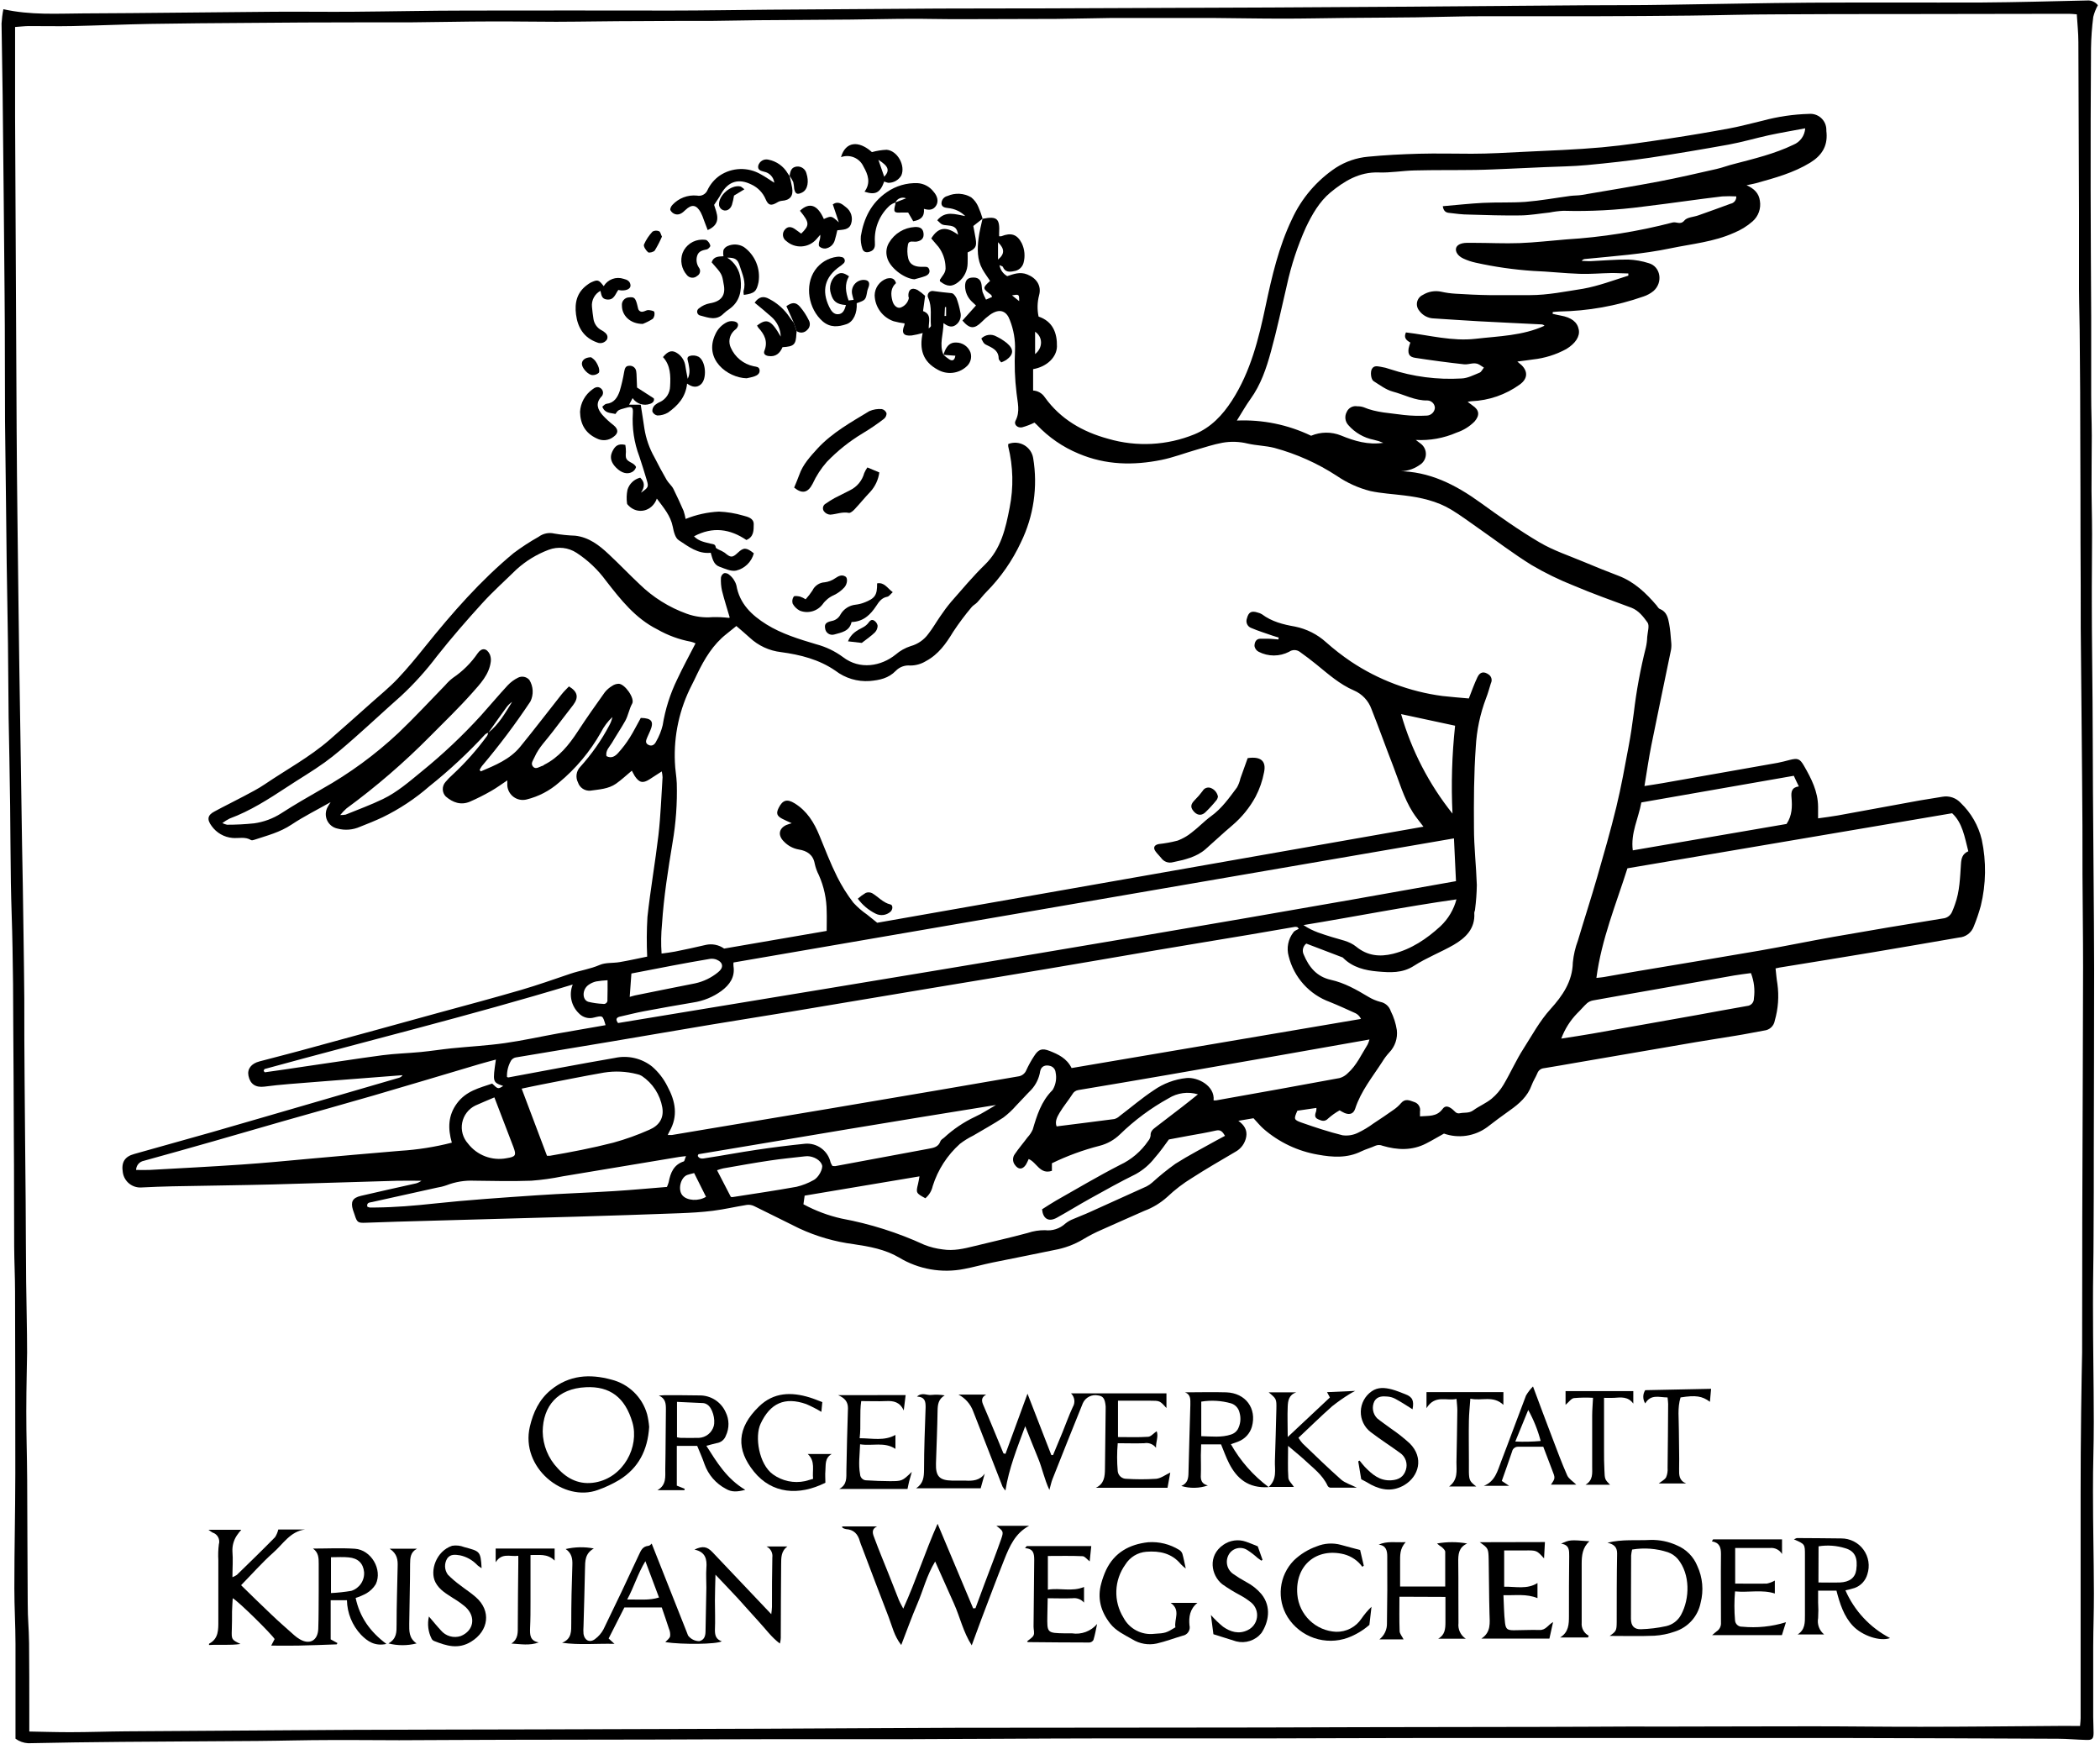 <svg width="572" height="475" viewBox="0 0 572 475" fill="none" xmlns="http://www.w3.org/2000/svg">
<path d="M267.64 59.59C271.57 58.81 272.38 59.52 272.14 63.53C272.14 63.77 272.14 64 272.14 64.34C272.345 64.371 272.554 64.371 272.76 64.34C275.39 63.28 277.07 63.82 278.31 66.25C279.112 67.931 279.279 69.846 278.78 71.64C278.61 72.226 278.271 72.748 277.805 73.142C277.338 73.535 276.766 73.781 276.16 73.85C274.99 74.11 273.76 74.16 273.16 72.68C273.1 72.52 272.77 72.47 272.24 72.21C272.347 72.835 272.592 73.429 272.957 73.948C273.322 74.466 273.798 74.898 274.35 75.21C276.09 74.63 277.84 73.95 279.81 74.75C282.33 75.75 283.72 77.81 283.04 80.38C282.529 82.287 282.478 84.289 282.89 86.22C286.75 87.52 287.98 90.67 287.89 94.43C287.8 97.19 285.3 99.85 281.4 100.54V106.36C282.033 106.396 282.65 106.579 283.2 106.895C283.75 107.211 284.22 107.651 284.57 108.18C288.87 114.18 294.9 117.62 301.86 119.51C309.607 121.772 317.892 121.338 325.36 118.28C329.84 116.43 332.99 113.08 335.58 109.07C340.66 101.18 342.84 92.28 344.74 83.28C346.44 75.28 348.3 67.22 351.87 59.76C354.48 54.041 358.637 49.164 363.87 45.68C366.509 43.988 369.518 42.959 372.64 42.68C377.24 42.23 381.87 42 386.5 41.87C391.29 41.74 396.09 41.87 400.88 41.87C405.67 41.87 410.46 41.58 415.24 41.34C422.24 41 429.31 40.76 436.31 40.13C442.59 39.56 448.83 38.59 455.07 37.67C460.403 36.863 465.737 35.963 471.07 34.97C474.13 34.4 477.14 33.57 480.17 32.86C484.263 31.754 488.472 31.137 492.71 31.02C493.303 30.965 493.901 31.032 494.467 31.218C495.033 31.404 495.555 31.704 496.001 32.099C496.446 32.495 496.805 32.978 497.056 33.518C497.307 34.059 497.445 34.645 497.46 35.24C497.46 35.56 497.46 35.88 497.52 36.24C497.79 39.89 496.17 42.38 493.07 44.3C488.51 47.09 483.45 48.46 478.35 49.88C477.59 50.08 476.81 50.22 475.73 50.45C477.82 51.37 479.09 52.65 479.36 54.69C479.533 55.718 479.44 56.773 479.09 57.755C478.74 58.737 478.144 59.613 477.36 60.3C475.863 61.612 474.155 62.663 472.31 63.41C466.83 65.88 460.9 66.41 455.12 67.61C447.43 69.23 439.62 69.75 431.83 70.53C431.634 70.53 431.44 70.577 431.266 70.668C431.092 70.758 430.943 70.889 430.83 71.05C431.63 71.05 432.43 71.16 433.23 71.13C436.65 70.98 440.07 70.66 443.49 70.69C445.407 70.764 447.304 71.101 449.13 71.69C452.33 72.62 453.03 76.93 450.38 79.26C449.58 79.912 448.669 80.414 447.69 80.74C440.293 83.333 432.527 84.717 424.69 84.84C424.11 84.84 423.53 84.94 422.95 84.98L422.9 85.47C423.63 85.63 424.35 85.81 425.08 85.94C428.03 86.46 429.65 87.71 430.03 89.78C430.39 91.65 429.08 93.57 426.64 95.06C423.831 96.589 420.75 97.554 417.57 97.9C416.23 98.11 414.89 98.26 413.29 98.47C413.79 98.92 414.15 99.2 414.47 99.47C416.26 101.25 416.05 103.21 413.98 104.71C410.141 107.491 405.566 109.077 400.83 109.27C400.6 109.27 400.37 109.34 399.75 109.44C400.35 109.89 400.75 110.19 401.1 110.44C402.97 111.68 403.1 113.12 401.62 114.82C400.256 116.185 398.591 117.212 396.76 117.82C393.258 119.35 389.445 120.035 385.63 119.82C386.07 120.16 386.53 120.49 386.96 120.82C387.431 121.167 387.808 121.626 388.056 122.156C388.303 122.686 388.415 123.269 388.379 123.853C388.343 124.437 388.161 125.002 387.851 125.498C387.54 125.994 387.11 126.403 386.6 126.69C384.879 127.895 382.795 128.47 380.7 128.32C389.31 128.32 396.47 132.01 403.24 136.9C408.48 140.68 413.77 144.44 419.33 147.71C423.15 149.96 427.47 151.38 431.59 153.11C434.677 154.41 437.79 155.657 440.93 156.85C445.17 158.49 448.32 161.5 451.19 164.85C451.5 165.21 451.73 165.73 452.11 165.85C453.98 166.59 454.34 168.26 454.64 169.85C454.94 171.44 455.06 173.16 455.2 174.85C455.284 175.566 455.267 176.289 455.15 177C453.38 185.66 451.53 194.3 449.79 203C449.08 206.57 448.57 210.17 447.92 214.08C449.74 213.79 451.29 213.57 452.83 213.3C463.29 211.46 473.75 209.613 484.21 207.76C485.31 207.56 486.38 207.25 487.46 206.98C489.65 206.43 490.24 206.6 491.37 208.57C493.37 212.04 495.19 215.57 495.21 219.74V222.88C497.01 222.62 498.79 222.42 500.56 222.1C508.03 220.75 515.48 219.35 522.95 218C524.95 217.63 527.04 217.38 529.08 217C529.989 216.834 530.926 216.904 531.801 217.201C532.676 217.499 533.46 218.015 534.08 218.7C536.908 221.414 538.894 224.886 539.8 228.7C541.064 234.644 540.971 240.797 539.53 246.7C539.006 248.617 538.365 250.501 537.61 252.34C537.305 253.173 536.764 253.9 536.054 254.432C535.344 254.965 534.495 255.28 533.61 255.34C525.82 256.67 518.03 258.05 510.23 259.34C501.73 260.77 493.23 262.13 484.7 263.52C484.39 263.57 484.08 263.65 483.63 263.75C483.79 265.17 483.89 266.57 484.13 267.95C484.597 271.296 484.355 274.703 483.42 277.95C483.31 278.659 482.967 279.311 482.446 279.803C481.924 280.296 481.254 280.601 480.54 280.67C477.95 281.13 475.36 281.67 472.77 282.08C469.14 282.69 465.51 283.22 461.89 283.84C450.943 285.713 440 287.593 429.06 289.48C426.22 289.97 423.39 290.48 420.56 290.93C420.162 290.96 419.782 291.103 419.463 291.342C419.144 291.581 418.9 291.907 418.76 292.28C418.31 293.38 417.62 294.39 417.21 295.51C416.1 298.61 413.8 300.62 411.21 302.44C409.12 303.91 407.09 305.44 405.05 307.01C403.379 308.227 401.438 309.02 399.393 309.322C397.348 309.623 395.261 309.423 393.31 308.74C391.68 309.64 390.11 310.59 388.48 311.42C384.63 313.42 380.61 313.24 376.6 312.06C376.285 311.921 375.944 311.849 375.6 311.849C375.256 311.849 374.915 311.921 374.6 312.06C373.38 312.63 372.04 312.97 370.83 313.56C366.98 315.47 363.01 315.21 358.95 314.47C353.484 313.527 348.379 311.106 344.19 307.47C343.24 306.64 342.44 305.63 341.43 304.56L337.3 305.26C338.95 306.43 339.76 307.82 339.45 309.6C339.297 310.471 338.947 311.296 338.427 312.011C337.907 312.727 337.231 313.315 336.45 313.73C332.53 316.04 328.58 318.31 324.75 320.78C322.302 322.27 320.019 324.017 317.94 325.99C316.109 327.641 313.981 328.931 311.67 329.79C307.82 331.52 303.92 333.18 300.08 334.93C298.322 335.688 296.617 336.567 294.98 337.56C292.568 338.985 289.919 339.964 287.16 340.45C281.54 341.64 275.9 342.71 270.27 343.87C267.72 344.4 265.2 345.12 262.65 345.6C256.546 346.822 250.206 345.712 244.88 342.49C241.09 340.26 236.79 339.49 232.54 338.86C227.388 338.196 222.369 336.742 217.66 334.55C213.57 332.55 209.52 330.48 205.42 328.49C204.8 328.187 204.105 328.073 203.42 328.16C200.35 328.65 197.31 329.37 194.22 329.76C191.13 330.15 188.17 330.31 185.14 330.43C175.72 330.783 166.293 331.097 156.86 331.37C140.64 331.843 124.423 332.297 108.21 332.73C105.35 332.81 102.483 332.907 99.61 333.02C97.52 333.11 97.25 332.93 96.61 330.9C96.46 330.44 96.28 330 96.14 329.54C95.47 327.32 96.01 326.24 98.3 325.7C103.12 324.56 107.96 323.51 112.79 322.42C113.513 322.305 114.198 322.021 114.79 321.59C112.56 321.59 110.32 321.53 108.09 321.59C96.82 321.9 85.55 322.29 74.28 322.59C65.18 322.82 56.07 322.92 46.97 323.1C44.18 323.16 41.38 323.27 38.59 323.41C37.37 323.506 36.159 323.133 35.204 322.368C34.249 321.603 33.622 320.502 33.45 319.29C33.01 316.59 33.93 315.01 36.58 314.29C43.58 312.29 50.58 310.39 57.58 308.39C66.95 305.7 76.29 302.96 85.65 300.25L108.65 293.55C109.064 293.449 109.423 293.191 109.65 292.83L99.48 293.62C92.55 294.16 85.61 294.68 78.68 295.25C76.46 295.43 74.23 295.66 72.01 295.95C69.63 296.25 68.14 295.27 67.68 293C67.3 291.14 68.43 289.66 70.68 289.08C75.68 287.76 80.73 286.48 85.74 285.08C97.073 282 108.407 278.893 119.74 275.76C127.13 273.76 134.55 271.76 141.91 269.62C146.43 268.3 150.91 266.71 155.34 265.21C157.97 264.32 160.72 263.94 163.34 262.81C164.95 262.11 166.95 262.35 168.75 262.04C171.18 261.63 173.59 261.09 176.28 260.54C176.113 256.941 176.136 253.336 176.35 249.74C177.16 242.29 178.47 234.89 179.35 227.44C179.95 222.21 180.13 216.94 180.47 211.68C180.44 211.148 180.366 210.62 180.25 210.1L176.89 212.27C175.1 213.41 174.11 213.18 172.89 211.35C172.6 210.89 172.37 210.35 172.1 209.9C170.62 211.13 169.29 212.39 167.81 213.43C165.72 214.9 163.17 215 160.81 215.34C160.076 215.405 159.342 215.219 158.728 214.812C158.114 214.405 157.656 213.801 157.43 213.1C157.081 212.423 156.95 211.655 157.056 210.901C157.161 210.147 157.498 209.445 158.02 208.89C161.129 205.459 163.796 201.653 165.96 197.56C166.352 196.849 166.639 196.084 166.81 195.29C165.54 196.478 164.487 197.879 163.7 199.43C160.752 204.661 156.871 209.307 152.25 213.14C149.725 215.358 146.703 216.936 143.44 217.74C142.841 217.892 142.216 217.911 141.609 217.796C141.002 217.68 140.427 217.433 139.926 217.072C139.424 216.711 139.008 216.244 138.707 215.705C138.405 215.165 138.225 214.566 138.18 213.95C138.18 213.58 138.18 213.2 138.18 212.54C136.57 213.61 135.23 214.61 133.79 215.42C131.927 216.49 130.008 217.458 128.04 218.32C125.55 219.39 123.34 218.59 121.4 216.91C120.903 216.389 120.619 215.702 120.602 214.982C120.586 214.263 120.838 213.563 121.31 213.02C121.922 212.283 122.591 211.594 123.31 210.96C126.763 207.75 129.9 204.218 132.68 200.41C132.826 200.148 132.931 199.864 132.99 199.57C135.87 197.3 137.62 194.18 139.49 191.16C138.897 191.563 138.377 192.064 137.95 192.64C136.28 194.94 134.65 197.26 133 199.58C132.707 199.657 132.432 199.789 132.19 199.97C127.479 205.078 122.384 209.819 116.95 214.15C113.096 217.515 108.812 220.353 104.21 222.59C102.21 223.53 100.11 224.38 98.03 225.19C96.11 226.037 93.959 226.207 91.93 225.67C91.309 225.543 90.727 225.27 90.233 224.873C89.738 224.477 89.344 223.969 89.085 223.391C88.825 222.813 88.706 222.181 88.738 221.548C88.771 220.915 88.953 220.299 89.27 219.75C89.44 219.41 89.66 219.11 90.06 218.47C86.28 220.61 82.73 222.37 79.46 224.55C76.19 226.73 72.78 227.55 69.31 228.71C69.02 228.81 68.59 228.93 68.38 228.8C66.77 227.8 65 228.38 63.31 228.22C62.188 228.119 61.101 227.776 60.124 227.215C59.147 226.654 58.303 225.888 57.65 224.97C56.29 223.15 56.53 221.97 58.5 220.97C61.09 219.56 63.75 218.28 66.35 216.89C68.35 215.83 70.35 214.81 72.17 213.57C78.07 209.57 84.36 206.19 89.75 201.5C93.61 198.14 97.42 194.74 101.24 191.33C103.62 189.21 106.11 187.18 108.3 184.87C110.98 182.04 113.47 179.01 115.91 175.96C123.23 166.86 130.91 158.08 139.91 150.63C142.084 149.003 144.362 147.52 146.73 146.19C147.332 145.741 148.026 145.43 148.763 145.279C149.499 145.129 150.26 145.143 150.99 145.32C152.875 145.64 154.779 145.834 156.69 145.9C160.37 146.32 163.17 148.46 165.76 150.9C168.62 153.56 171.32 156.4 174.17 159.08C177.84 162.668 182.24 165.424 187.07 167.16C189.309 167.969 191.698 168.283 194.07 168.08C195.559 168.042 197.05 168.109 198.53 168.28C198.66 168.28 198.79 168.17 198.76 168.18C198.05 165.73 197.27 163.33 196.66 160.89C196.404 159.722 196.306 158.524 196.37 157.33C196.404 157.07 196.501 156.821 196.652 156.607C196.804 156.393 197.006 156.219 197.24 156.1C197.498 156.066 197.761 156.09 198.009 156.171C198.256 156.253 198.482 156.389 198.67 156.57C199.594 157.301 200.263 158.305 200.58 159.44C201.45 164.44 204.74 167.55 208.8 170.08C212.86 172.61 217.66 174.08 222.33 175.47C224.96 176.165 227.433 177.353 229.62 178.97C234.2 182.49 239.98 181.47 243.95 178.28C245.151 177.242 246.549 176.456 248.06 175.97C249.996 175.435 251.692 174.257 252.87 172.63C254.05 171.13 255 169.45 256.09 167.88C257.016 166.493 258.017 165.157 259.09 163.88C262.09 160.46 265.02 156.96 268.27 153.79C272.69 149.48 273.92 143.89 275.01 138.25C276.104 132.746 275.975 127.068 274.63 121.62C274.6 121.391 274.6 121.159 274.63 120.93C275.321 120.654 276.065 120.536 276.808 120.584C277.551 120.633 278.273 120.846 278.923 121.209C279.573 121.573 280.133 122.076 280.563 122.684C280.994 123.291 281.283 123.987 281.41 124.72C282.726 132.547 281.558 140.59 278.07 147.72C275.74 152.718 272.567 157.278 268.69 161.2C267.79 162.09 267.04 163.14 266.17 164.06C265.7 164.56 265.03 164.87 264.62 165.4C262.824 167.53 261.154 169.764 259.62 172.09C257.69 175.28 255.62 178.22 252.23 180.04C250.938 180.839 249.449 181.262 247.93 181.26C247.211 181.189 246.485 181.28 245.807 181.528C245.128 181.775 244.514 182.173 244.01 182.69C242.01 184.75 239.6 185.24 236.88 185.48C233.536 185.713 230.222 184.717 227.56 182.68C223.11 179.6 218 178.32 212.74 177.61C209.548 177.244 206.558 175.863 204.21 173.67C202.99 172.54 201.69 171.48 200.57 170.5C199.68 171.22 198.8 171.95 197.9 172.65C194.21 175.54 191.9 179.43 189.9 183.55C189.41 184.55 188.97 185.55 188.44 186.55C185.081 193.044 183.491 200.307 183.83 207.61C183.88 209.51 184.27 211.41 184.34 213.32C184.494 218.752 184.105 224.185 183.18 229.54C181.97 236.87 180.81 244.19 180.32 251.62C180.058 254.309 180.018 257.015 180.2 259.71C181.54 259.52 182.71 259.4 183.86 259.17C186.66 258.6 189.46 258.02 192.24 257.35C193.097 257.158 193.985 257.147 194.846 257.32C195.707 257.492 196.523 257.843 197.24 258.35L225.17 253.54C225.17 251.54 225.23 249.92 225.17 248.27C225.161 244.848 224.435 241.465 223.04 238.34C222.524 237.345 222.144 236.286 221.91 235.19C221.47 232.75 219.76 231.72 217.64 231.38C216.064 231.12 214.617 230.351 213.52 229.19C211.85 227.56 212.09 225.67 214.16 224.7C214.648 224.511 215.145 224.347 215.65 224.21C214.55 223.7 213.76 223.37 213.01 222.97C211.59 222.21 211.37 221.49 212.09 220.04C213.17 217.87 214.4 217.52 216.46 218.8C219.81 220.87 221.74 224.01 223.19 227.55C224.74 231.32 226.19 235.12 228.01 238.77C229.254 241.263 230.734 243.63 232.43 245.84C233.552 247.066 234.81 248.16 236.18 249.1C236.95 249.74 237.73 250.35 238.94 251.32L387.72 225.15C386.59 223.64 385.63 222.52 384.85 221.28C382.34 217.34 381.11 212.84 379.43 208.54C377.43 203.42 375.6 198.22 373.56 193.11C373.155 191.984 372.522 190.954 371.701 190.084C370.881 189.213 369.89 188.521 368.79 188.05C364.93 186.4 361.79 183.59 358.58 180.98C357.09 179.77 355.58 178.62 354.01 177.51C353.589 177.212 353.086 177.051 352.57 177.051C352.054 177.051 351.551 177.212 351.13 177.51C349.848 178.176 348.425 178.524 346.98 178.524C345.535 178.524 344.112 178.176 342.83 177.51C342.534 177.357 342.278 177.138 342.082 176.869C341.885 176.6 341.755 176.288 341.7 175.96C341.7 175.05 342.04 173.96 343.32 173.96C343.95 173.96 344.57 173.96 345.2 173.96C346.2 173.96 347.2 174.09 348.2 174.16L348.3 173.64C347.75 173.47 347.2 173.33 346.66 173.14C344.71 172.46 342.73 171.85 340.83 171.04C340.581 170.951 340.352 170.813 340.156 170.635C339.961 170.456 339.803 170.241 339.691 170.001C339.579 169.761 339.517 169.501 339.506 169.236C339.496 168.972 339.538 168.708 339.63 168.46C340.08 166.7 340.85 166.27 342.63 166.85C343.019 166.94 343.39 167.092 343.73 167.3C346.4 169.3 349.5 170.09 352.73 170.65C355.886 171.285 358.813 172.76 361.2 174.92C363.348 176.828 365.619 178.592 368 180.2C375.473 185.181 383.987 188.383 392.89 189.56C395.25 189.84 397.64 190 400.08 190.23C400.86 188.23 401.54 186.3 402.42 184.45C403.13 182.94 404.22 182.8 405.52 183.73C405.881 183.988 406.137 184.368 406.242 184.799C406.347 185.23 406.293 185.685 406.09 186.08C405.66 187.45 405.3 188.84 404.77 190.17C403.155 194.439 402.21 198.932 401.97 203.49C401.45 210.8 401.43 218.17 401.48 225.49C401.48 230.68 402.09 235.85 402.26 241.04C402.226 243.278 402.062 245.511 401.77 247.73C401.77 248.04 401.55 248.35 401.57 248.66C401.84 252.96 399.18 255.46 395.92 257.36C392.42 259.36 388.55 260.85 385.15 263.04C381.95 265.11 378.65 264.88 375.25 264.59C371.85 264.3 368.46 263.5 365.87 260.91C365.81 260.86 365.76 260.78 365.69 260.76L355.81 256.99C355.365 257.332 355.051 257.818 354.924 258.365C354.796 258.912 354.862 259.486 355.11 259.99C356.53 263.38 358.62 265.99 362.48 266.86C366.19 267.67 369.48 269.55 372.69 271.47C373.711 272.091 374.815 272.563 375.97 272.87C376.625 272.993 377.234 273.29 377.734 273.73C378.234 274.17 378.605 274.736 378.81 275.37C379.635 276.997 380.196 278.746 380.47 280.55C380.6 281.658 380.481 282.781 380.123 283.838C379.765 284.895 379.177 285.859 378.4 286.66C377.696 287.426 377.069 288.26 376.53 289.15C373.86 293.29 370.69 297.15 369.13 301.94C368.68 303.34 367.66 303.7 366.27 303.15C365.796 302.931 365.335 302.684 364.89 302.41C363.788 303.024 362.755 303.755 361.81 304.59C360.81 305.65 359.95 305.23 359.01 304.83C357.88 304.34 358.22 303.44 358.51 302.58C358.558 302.306 358.578 302.028 358.57 301.75L353.38 302.51C352.38 304.77 352.38 304.98 354.5 305.74C358.18 307.03 361.91 308.27 365.69 309.2C367.101 309.392 368.537 309.166 369.82 308.55C371.333 307.831 372.773 306.967 374.12 305.97C375.98 304.75 377.83 303.51 379.64 302.22C380.357 301.724 381.009 301.139 381.58 300.48C382.72 299.12 383.87 299.66 385.2 300.14C385.738 300.299 386.197 300.652 386.489 301.13C386.781 301.609 386.885 302.179 386.78 302.73C386.78 303.11 386.78 303.5 386.78 304.05C389.07 303.85 391.31 304.22 392.92 302.05C393.62 301.05 394.51 301.23 395.63 302.13C396.24 302.61 396.63 303.41 397.63 303.2C398.85 302.94 400.13 303.26 401.3 302.4C402.9 301.24 404.8 300.47 406.3 299.23C407.587 298.159 408.68 296.873 409.53 295.43C411.44 292.21 412.95 288.75 414.97 285.61C417.32 281.94 419.37 278.09 422.36 274.79C425.55 271.26 428.31 267.34 428.41 262.14C428.611 260.088 429.079 258.071 429.8 256.14C431.51 250.4 433.36 244.72 435.02 238.97C436.85 232.61 438.69 226.25 440.25 219.82C441.59 214.33 442.57 208.75 443.62 203.19C444.19 200.19 444.62 197.19 445.01 194.19C445.719 188.164 446.821 182.192 448.31 176.31C448.521 175.374 448.641 174.419 448.67 173.46C448.77 172.12 449.36 170.37 448.74 169.52C447.62 167.98 446.37 166.3 444.37 165.52C439.13 163.57 433.86 161.71 428.71 159.52C424.717 157.941 420.852 156.056 417.15 153.88C412.15 150.78 407.44 147.17 402.59 143.79C400.16 142.1 397.79 140.31 395.26 138.79C391.36 136.45 386.99 135.49 382.52 134.94C379.43 134.55 376.29 134.39 373.26 133.74C369.998 132.909 366.908 131.511 364.13 129.61C358.896 126.197 353.16 123.626 347.13 121.99C344.76 121.38 342.23 121.36 339.84 120.81C337.581 120.254 335.23 120.179 332.94 120.59C330.52 121.04 328.15 121.83 325.78 122.52C322.63 123.43 319.55 124.61 316.36 125.26C308.7 126.81 301.17 126.67 293.78 123.54C289.493 121.763 285.629 119.102 282.44 115.73C282.16 115.44 281.86 115.18 281.77 115.1C280.684 115.637 279.549 116.069 278.38 116.39C277.09 116.62 276.09 115.57 276.61 114.59C277.93 112.08 277.15 109.59 276.89 107.08C276.415 103.199 276.275 99.285 276.47 95.38C276.574 92.586 276.097 89.8 275.07 87.2C274.24 84.85 272.43 83.74 269.6 85.77C268.822 86.331 268.096 86.96 267.43 87.65C265.43 89.65 264.14 89.65 262.15 87.31L265.84 83.2C265.4 82.78 264.99 82.43 264.62 82.05C263.527 80.966 262.899 79.499 262.87 77.96C262.87 76.48 263.45 75.72 264.68 75.61C266.31 75.45 267.14 76.06 267.37 77.61C267.407 78.245 267.49 78.877 267.62 79.5C267.89 80.22 268.207 80.922 268.57 81.6L270.21 80.88C270.09 80.59 270.07 80.4 269.97 80.32C267.58 78.52 267.57 78.45 269.68 76.51C268.98 75.45 268.22 74.43 267.6 73.33C266.12 70.68 266.19 67.79 266.54 64.92C266.76 63.11 267.25 61.34 267.62 59.56L267.64 59.59ZM353.78 252.95L353.37 252.5C353.147 252.451 352.918 252.431 352.69 252.44L340.18 254.59C331.59 256.03 323 257.43 314.41 258.89C304.66 260.55 294.91 262.26 285.15 263.89C274.91 265.62 264.66 267.29 254.41 269C241.41 271.173 228.41 273.35 215.41 275.53C208.08 276.75 200.74 277.89 193.41 279.11C184.41 280.61 175.41 282.17 166.48 283.67C157.82 285.13 149.15 286.53 140.48 288C140.22 288.052 139.973 288.154 139.754 288.302C139.534 288.449 139.346 288.639 139.2 288.86C138.422 290.211 138.037 291.752 138.09 293.31C138.31 293.4 138.39 293.46 138.45 293.45C148.1 291.67 157.73 289.81 167.45 288.14C169.213 287.751 171.04 287.759 172.799 288.164C174.558 288.568 176.205 289.36 177.62 290.48C179.369 291.995 180.797 293.844 181.82 295.92C183.98 299.92 184.76 303.99 182.33 308.19C182.18 308.45 182.07 308.72 181.88 309.13C182.246 309.15 182.614 309.15 182.98 309.13L192.44 307.54L225.53 302.01C235.463 300.337 245.387 298.653 255.3 296.96C262.62 295.71 269.93 294.42 277.25 293.18C277.762 293.131 278.25 292.94 278.66 292.629C279.07 292.319 279.385 291.9 279.57 291.42C280.172 290.113 280.87 288.853 281.66 287.65C282.84 285.77 283.81 285.41 285.88 286.22C288.26 287.16 290.56 288.22 291.88 290.89L370.7 277.51C370.401 276.846 369.887 276.304 369.24 275.97C366.91 274.91 364.59 273.85 362.24 272.9C359.488 271.904 357.024 270.245 355.065 268.07C353.107 265.895 351.714 263.271 351.01 260.43C350.699 259.321 350.653 258.155 350.877 257.026C351.101 255.896 351.589 254.836 352.3 253.93C352.56 253.48 353.26 253.28 353.78 252.95ZM443.53 75.07V74.48C441.99 74.48 440.44 74.34 438.9 74.36C436.03 74.41 433.15 74.68 430.29 74.58C426.06 74.44 421.85 73.95 417.62 73.79C412.357 73.44 407.129 72.691 401.98 71.55C400.807 71.3 399.666 70.918 398.58 70.41C397.15 69.75 396.42 68.63 396.58 67.7C396.74 66.77 397.81 66.17 399.52 66.14C400.16 66.14 400.8 66.14 401.44 66.14C405.6 66.14 409.76 66.36 413.91 66.21C418.06 66.06 422.35 65.55 426.58 65.21C436.373 64.615 446.085 63.071 455.58 60.6C456.63 60.31 457.72 61.38 458.82 60.03C459.55 59.15 461.3 59.12 462.58 58.66C465.51 57.66 468.43 56.54 471.36 55.49C471.823 55.41 472.239 55.161 472.529 54.791C472.819 54.422 472.962 53.959 472.93 53.49C471.654 53.42 470.376 53.42 469.1 53.49C465.88 53.85 462.67 54.31 459.45 54.73C455.5 55.25 451.56 55.81 447.6 56.27C440.389 57.229 433.112 57.611 425.84 57.41C424.573 57.474 423.313 57.631 422.07 57.88C419.45 58.15 416.84 58.63 414.21 58.67C409.5 58.74 404.79 58.58 400.08 58.44C398.26 58.44 396.44 58.18 394.63 57.97C393.82 57.88 393.17 57.47 392.99 56.16C396.77 55.84 400.39 55.43 403.99 55.25C407.82 55.06 411.68 55.25 415.5 54.98C419.61 54.65 423.69 53.9 427.79 53.35C428.79 53.22 429.87 53.27 430.89 53.09C437.89 51.9 444.89 50.75 451.89 49.42C457.13 48.42 462.33 47.21 467.53 46.03C469.16 45.67 470.74 45.03 472.36 44.65C477.84 43.21 483.36 41.9 488.5 39.42C489.4 39.052 490.179 38.438 490.745 37.647C491.311 36.856 491.642 35.921 491.7 34.95C488.24 35.6 485.04 36.14 481.86 36.82C478.2 37.62 474.59 38.7 470.86 39.38C463.74 40.66 456.57 41.88 449.38 42.96C443.7 43.8 437.98 44.42 432.25 44.96C428.44 45.32 424.59 45.35 420.76 45.52C417.57 45.67 414.38 45.82 411.18 45.95C407.98 46.08 404.96 46.24 401.84 46.28C396.33 46.36 390.84 46.28 385.31 46.42C382.04 46.49 378.77 47.09 375.51 46.97C370.23 46.79 366.13 49.34 362.38 52.42C359.38 54.92 357.38 58.42 355.69 61.96C353.434 66.991 351.705 72.243 350.53 77.63C349.11 83.69 347.83 89.78 346.17 95.78C344.93 100.31 343.43 104.78 340.6 108.69C339.32 110.46 338.25 112.39 336.9 114.54C343.878 114.235 350.823 115.657 357.12 118.68C359.721 117.582 362.65 117.557 365.27 118.61C368.96 120.14 372.69 121.22 376.78 120.61C375.946 120.25 375.078 119.972 374.19 119.78C371.501 119.251 369.064 117.844 367.26 115.78C366.825 115.307 366.548 114.71 366.468 114.072C366.387 113.434 366.507 112.787 366.81 112.22C367.046 111.664 367.466 111.206 367.999 110.922C368.532 110.638 369.147 110.546 369.74 110.66C370.3 110.647 370.857 110.728 371.39 110.9C374.92 112.41 378.72 112.5 382.39 113.02C384.455 113.252 386.536 113.309 388.61 113.19C389.177 113.172 389.718 112.946 390.129 112.555C390.541 112.164 390.794 111.636 390.84 111.07C390.816 110.547 390.597 110.053 390.227 109.683C389.857 109.313 389.363 109.094 388.84 109.07C385.44 109.15 382.51 107.48 379.36 106.65C377.5 106.15 375.83 104.86 374.15 103.81C373.39 103.33 373.2 101.26 373.69 100.46C374.29 99.46 375.24 99.78 376.08 99.9C376.949 100.033 377.803 100.25 378.63 100.55C384.893 102.609 391.488 103.467 398.07 103.08C399.73 103.03 401.39 102.15 403 101.5C403.48 101.32 403.76 100.64 404.19 100.12C403.61 99.74 403.28 99.52 402.95 99.32C401.57 98.49 400.14 99.37 398.77 99.22C394.33 98.73 389.89 98.14 385.48 97.46C383.9 97.22 383.48 96.46 383.67 94.94C383.791 94.382 383.955 93.833 384.16 93.3C383.07 92.7 382.27 91.99 382.95 90.54C389.32 91.29 395.56 93.01 401.95 92.27C408.34 91.53 414.72 91.45 420.69 88.72C420.576 88.602 420.439 88.508 420.288 88.445C420.137 88.381 419.974 88.349 419.81 88.35C414.15 88.06 408.48 87.81 402.81 87.5C398.75 87.28 394.69 86.98 390.63 86.73C389.826 86.72 389.035 86.519 388.324 86.144C387.613 85.768 387.002 85.229 386.54 84.57C386.276 84.243 386.091 83.86 385.998 83.45C385.905 83.04 385.907 82.615 386.003 82.206C386.1 81.797 386.288 81.415 386.555 81.09C386.821 80.765 387.158 80.505 387.54 80.33C389.048 79.389 390.864 79.077 392.6 79.46C393.844 79.736 395.108 79.913 396.38 79.99C399.49 80.18 402.61 80.34 405.72 80.38C409.4 80.38 413.07 80.38 416.72 80.38C421.62 80.38 426.41 79.38 431.21 78.64C435.46 77.88 439.45 76.34 443.53 75.07ZM92.67 221.98C93.162 221.995 93.655 221.958 94.14 221.87C97.53 220.48 100.99 219.23 104.29 217.63C108.19 215.75 111.46 212.9 114.8 210.16C120.576 205.481 125.992 200.373 131 194.88C133.45 192.16 135.8 189.34 138.29 186.65C139.108 185.786 140.073 185.075 141.14 184.55C141.65 184.303 142.227 184.233 142.781 184.351C143.335 184.468 143.835 184.767 144.2 185.2C144.733 186.072 145.038 187.064 145.087 188.084C145.136 189.105 144.927 190.121 144.48 191.04C140.411 197.162 135.994 203.045 131.25 208.66C131.016 208.993 130.809 209.344 130.63 209.71L130.97 210.09C134.88 208.42 138.88 206.83 141.69 203.39C145.53 198.69 149.21 193.86 152.97 189.11C153.59 188.33 154.32 187.63 154.97 186.95C157.37 188.38 157.67 189.95 156.13 192C154.3 194.42 152.41 196.78 150.6 199.21C148.79 201.64 146.8 203.49 145.6 206.21C145.21 207.11 144.45 207.92 145.19 208.8C145.93 209.68 146.94 208.8 147.81 208.56C147.96 208.56 148.07 208.37 148.21 208.3C152.21 206.3 154.97 202.89 157.39 199.18C159.81 195.47 162.24 192.05 164.74 188.54C165.298 187.848 165.975 187.262 166.74 186.81C167.259 186.445 167.875 186.243 168.51 186.23C170.19 186.23 173 190.23 172.19 191.64C171.38 193.05 171.12 194.9 170.28 196.38C169.15 198.38 167.85 200.31 166.69 202.3C166.03 203.42 164.89 204.37 165.18 205.93C166.57 206.67 167.6 205.93 168.38 205.06C169.553 203.765 170.611 202.37 171.54 200.89C172.64 199.15 173.54 197.28 174.54 195.53C177.54 195.58 178.17 196.53 177.1 199.03C176.84 199.61 176.57 200.19 176.32 200.78C176.02 201.52 175.6 202.34 176.6 202.86C177.6 203.38 178.33 202.78 178.73 201.93C179.526 200.555 180.122 199.073 180.5 197.53C181.196 193.195 182.527 188.987 184.45 185.04C186 181.73 187.75 178.52 189.45 175.22C189.052 175.032 188.637 174.885 188.21 174.78C184.989 174.183 181.893 173.047 179.05 171.42C173.05 168.42 169.05 163.3 165.05 158.16C162.868 155.174 160.165 152.606 157.07 150.58C155.955 149.847 154.682 149.388 153.356 149.242C152.03 149.096 150.688 149.267 149.44 149.74C146.213 150.952 143.244 152.764 140.69 155.08C137.56 158.15 134.27 161.08 131.32 164.33C127.07 169 122.93 173.77 119.02 178.71C116.087 182.6 112.818 186.224 109.25 189.54C105 193.3 100.86 197.17 96.61 200.92C93.97 203.24 91.32 205.57 88.48 207.62C85.12 210.05 81.48 212.16 78.06 214.43C73.11 217.67 68.16 220.87 62.56 222.93C61.858 223.284 61.189 223.699 60.56 224.17C60.965 224.375 61.395 224.527 61.84 224.62C64.308 224.624 66.775 224.497 69.23 224.24C71.847 223.874 74.355 222.946 76.58 221.52C80.2 219.18 83.95 217.03 87.69 214.88C95.223 210.651 102.217 205.527 108.52 199.62C112.91 195.44 117.03 190.97 121.27 186.62C121.898 185.882 122.602 185.211 123.37 184.62C126.026 182.832 128.317 180.555 130.12 177.91C131.22 176.35 132.58 176.5 133.41 178.21C133.674 178.841 133.767 179.531 133.68 180.21C133.23 183.76 130.79 186.26 128.61 188.73C124.96 192.84 120.97 196.67 117.1 200.58C110.056 207.703 102.459 214.257 94.38 220.18C93.763 220.734 93.191 221.336 92.67 221.98ZM434.83 266.34C435.78 266.23 436.33 266.2 436.83 266.11C439.97 265.57 443.11 264.99 446.26 264.47C457.26 262.61 468.26 260.82 479.26 258.91C486.01 257.74 492.71 256.34 499.45 255.15C509.35 253.41 519.26 251.743 529.18 250.15C529.728 250.108 530.254 249.915 530.7 249.594C531.146 249.273 531.495 248.836 531.71 248.33C532.01 247.68 532.24 247 532.49 246.33C533.8 242.76 533.88 238.99 534.13 235.27C534.23 233.73 534.55 232.53 536.13 231.85C535.13 227.96 534.54 224.09 531.72 221.49L443.28 236.49C440.15 246.36 436.22 255.81 434.83 266.34ZM168.35 278.63C244.46 266.08 320.58 253.63 396.58 239.99C396.4 235.99 396.22 232.22 396.03 228.34L199.79 262.14C199.758 262.473 199.758 262.807 199.79 263.14C200.25 266.14 198.72 268.23 196.51 269.88C194.245 271.533 191.613 272.614 188.84 273.03C184.353 273.783 179.877 274.58 175.41 275.42C173.29 275.81 171.21 276.36 169.1 276.83C167.91 277.04 167.55 277.58 168.35 278.63ZM283.84 329.36C285.14 328.55 286.37 327.71 287.67 326.97C293.43 323.71 299.13 320.32 305.02 317.3C308.136 315.852 310.804 313.589 312.74 310.75C313.097 310.337 313.326 309.83 313.4 309.29C313.33 308.11 314.06 307.55 314.82 306.97C317.22 305.11 319.64 303.28 322.04 301.43C323.37 300.43 324.68 299.33 326.3 298.05C324.966 297.65 323.563 297.54 322.183 297.726C320.804 297.912 319.48 298.391 318.3 299.13C313.471 301.794 309.022 305.093 305.07 308.94C303.525 310.448 301.611 311.523 299.52 312.06C295.038 313.205 290.682 314.8 286.52 316.82V318.88C283.26 319.97 282.4 316.57 280.19 315.67C279.969 316.21 279.712 316.735 279.42 317.24C278.48 318.61 277.36 318.58 276.42 317.24C276.104 316.819 275.932 316.307 275.932 315.78C275.932 315.253 276.104 314.741 276.42 314.32C277.49 312.74 278.73 311.32 279.88 309.76C280.468 309.133 280.948 308.414 281.3 307.63C282.43 303.78 283.62 299.99 286.54 297.04C286.656 296.929 286.754 296.801 286.83 296.66C287.612 295.251 287.857 293.606 287.52 292.03C287.477 291.633 287.316 291.258 287.057 290.953C286.799 290.648 286.455 290.428 286.07 290.32C284.8 289.95 283.64 290.32 283.33 291.72C283.043 293.622 282.193 295.395 280.89 296.81C279.48 298.21 278.17 299.71 276.78 301.12C275.736 302.314 274.573 303.4 273.31 304.36C270.65 306.12 267.84 307.65 265.1 309.28C263.814 309.909 262.595 310.667 261.46 311.54C258.002 314.638 255.442 318.611 254.05 323.04C253.773 324.336 253.068 325.502 252.05 326.35C249.5 324.97 249.46 324.86 250.05 322.48C250.2 321.89 250.28 321.29 250.45 320.39L219.17 325.64L218.84 327.99C222.104 329.758 225.597 331.067 229.22 331.88C236.998 333.313 244.566 335.712 251.75 339.02C253.374 339.663 255.075 340.089 256.81 340.29C259.7 340.74 262.52 340.1 265.32 339.4C270.2 338.19 275.12 337.11 279.97 335.79C281.471 335.285 283.046 335.035 284.63 335.05C285.624 335.17 286.632 335.073 287.585 334.765C288.538 334.458 289.413 333.948 290.15 333.27C290.829 332.721 291.592 332.285 292.41 331.98C293.86 331.33 295.41 330.78 296.81 330.13C301.97 327.81 307.13 325.477 312.29 323.13C312.85 322.845 313.371 322.488 313.84 322.07C315.847 320.247 317.957 318.541 320.16 316.96C323.78 314.66 327.62 312.69 331.37 310.58C332.11 310.17 332.85 309.79 333.67 309.35C333.01 308.24 332.48 307.63 331.25 307.9C328.76 308.46 326.25 308.9 323.73 309.34L318.38 310.34C317.38 311.71 316.05 313.63 314.54 315.34C313.123 317.167 311.346 318.685 309.32 319.8C305.11 321.87 301 324.17 296.9 326.45C293.83 328.15 290.85 330.01 287.78 331.7C285.56 332.88 284.07 331.88 283.84 329.36ZM135.07 288.58C133.51 289.01 131.99 289.4 130.5 289.84C120.93 292.68 111.38 295.56 101.8 298.35C93.6 300.73 85.37 303.01 77.16 305.35C70.87 307.14 64.6 308.99 58.31 310.78C52.02 312.57 45.57 314.4 39.18 316.15C38.595 316.258 38.066 316.565 37.681 317.019C37.297 317.473 37.081 318.045 37.07 318.64C38.39 318.64 39.56 318.7 40.73 318.64C49.1 318.17 57.47 317.75 65.84 317.17C71.97 316.75 78.08 316.17 84.2 315.6C92.47 314.88 100.73 314.1 109 313.43C113.75 313.137 118.461 312.394 123.07 311.21C121.97 307.36 122.01 303.8 124.5 300.46C126.99 297.12 130.57 296.31 134.06 295.12C135.65 296.65 135.65 296.65 137.06 295.77C134.17 294.76 134.17 294.74 135.07 288.58ZM148.99 314.79C149.42 314.79 149.59 314.79 149.74 314.79C155.53 313.79 161.3 312.69 167.02 311.22C170.391 310.294 173.687 309.114 176.88 307.69C179.58 306.53 180.88 304.49 180.4 301.62C180.099 299.889 179.45 298.238 178.493 296.765C177.535 295.292 176.289 294.028 174.83 293.05C174.419 292.798 173.964 292.625 173.49 292.54C170.55 291.785 167.486 291.646 164.49 292.13C158.76 293.13 153.05 294.3 147.33 295.41C145.62 295.74 143.93 296.12 142.09 296.5L148.99 314.79ZM330.55 299.7C330.773 299.716 330.997 299.716 331.22 299.7C342.45 297.7 353.69 295.7 364.91 293.61C365.74 293.367 366.493 292.916 367.1 292.3C369.53 290.14 370.82 287.18 372.51 284.49C372.724 284.048 372.895 283.585 373.02 283.11C364.25 284.66 355.78 286.17 347.31 287.65C337.643 289.35 327.977 291.037 318.31 292.71C310.15 294.123 301.96 295.513 293.74 296.88C293.394 296.928 293.063 297.057 292.777 297.256C292.49 297.456 292.254 297.721 292.09 298.03C290.99 299.75 289.64 301.33 288.6 303.09C287.95 304.19 287.28 305.45 287.8 306.78C293.13 306.1 298.33 305.47 303.52 304.78C304.052 304.635 304.54 304.36 304.94 303.98C308.05 301.63 311.02 299.07 314.27 296.93C316.904 295.087 319.963 293.944 323.16 293.61C326.28 293.31 330.96 295.75 330.56 299.7H330.55ZM164.94 279.21C164.16 276.51 164.18 276.56 161.85 277.12C161.118 277.336 160.341 277.345 159.605 277.145C158.869 276.946 158.202 276.546 157.68 275.99C156.65 274.998 155.94 273.72 155.64 272.322C155.341 270.923 155.466 269.467 156 268.14C128.09 276.6 100 283.49 72.12 291.14C71.97 291.14 71.9 291.5 71.81 291.67C71.97 291.84 72.09 292.05 72.17 292.04C75.73 291.54 79.27 291.04 82.82 290.49C89.93 289.49 97.03 288.34 104.15 287.4C107.63 286.94 111.15 286.86 114.65 286.52C117.43 286.25 120.19 285.81 122.97 285.52C127.81 285.03 132.68 284.78 137.49 284.1C142.3 283.42 147.21 282.33 152.07 281.45C156.31 280.69 160.55 279.98 164.94 279.21ZM444.74 231.6L486.62 224.41C488.16 222.12 488.19 219.66 487.97 217.18C487.85 215.71 487.97 214.46 489.97 214.18C489.44 213.05 488.97 212.18 488.6 211.29L447.07 218.55C446.3 222.88 444.12 226.88 444.74 231.6ZM476.92 265.03C475.36 265.25 473.86 265.41 472.37 265.67C465.52 266.87 458.68 268.1 451.84 269.3C445.84 270.36 439.89 271.39 433.92 272.47C433.322 272.578 432.761 272.836 432.29 273.22C431.35 274.07 430.56 275.07 429.64 275.94C427.707 277.915 426.214 280.277 425.26 282.87C428.37 282.38 431.04 281.99 433.7 281.52C443.207 279.84 452.713 278.15 462.22 276.45C466.77 275.64 471.31 274.75 475.88 273.98C476.395 273.942 476.874 273.706 477.219 273.322C477.564 272.938 477.747 272.436 477.73 271.92C478.056 269.592 477.777 267.219 476.92 265.03ZM186.86 314.88C185.86 314.99 185.39 315.03 184.93 315.11C174.37 316.87 163.817 318.627 153.27 320.38C150.455 320.958 147.606 321.356 144.74 321.57C139.55 321.76 134.36 321.64 129.17 321.57C126.616 321.453 124.065 321.868 121.68 322.79C120.777 323.11 119.847 323.344 118.9 323.49L101.36 327.38C100.67 327.53 99.84 327.49 100.04 328.63C100.24 328.742 100.456 328.823 100.68 328.87C101.24 328.87 101.8 328.87 102.36 328.87C107.63 328.82 112.87 328.38 118.12 327.81C127.41 326.81 136.74 326.19 146.12 325.55C153.12 325.07 160.12 324.85 167.18 324.41C172.04 324.11 176.88 323.65 181.66 323.27C181.851 322.845 182.012 322.408 182.14 321.96C182.62 319.42 183.5 317.21 186.26 316.31C186.47 316.2 186.55 315.57 186.86 314.88ZM226.7 317.54C226.967 317.591 227.239 317.611 227.51 317.6C235.98 316.03 244.46 314.43 252.93 312.87C254.3 312.62 255.59 312.4 256.13 310.87C256.27 310.46 256.75 310.16 257.13 309.87C259.648 307.541 262.508 305.612 265.61 304.15C267.61 303.24 269.39 302.03 271.28 300.95C244.28 305.28 217.28 309.8 190.28 314.35C190.19 314.35 190.15 314.62 190.05 314.83C190.58 315.83 191.6 315.52 192.35 315.4C196.92 314.71 201.46 313.84 206.03 313.17C210.45 312.503 214.88 311.947 219.32 311.5C220.889 311.374 222.45 311.817 223.719 312.748C224.988 313.679 225.879 315.036 226.23 316.57C226.35 316.894 226.507 317.203 226.7 317.49V317.54ZM396.7 244.95C382.57 246.95 369.04 249.66 355.04 251.95C357.66 253.74 360.27 254.4 362.82 255.22C365.09 255.95 367.52 256.28 369.44 257.86C372.44 260.3 375.76 260.68 379.44 259.77C384.44 258.51 388.6 255.71 392.34 252.28C394.47 250.275 395.992 247.71 396.73 244.88L396.7 244.95ZM199.07 325.99C199.207 326.028 199.348 326.044 199.49 326.04C205.32 325.13 211.16 324.28 216.96 323.23C218.584 322.843 220.146 322.231 221.6 321.41C222.99 320.71 224.22 318.29 223.91 317.32C223.49 315.99 221.7 314.93 219.91 314.89C219.669 314.892 219.429 314.908 219.19 314.94C216.03 315.31 212.85 315.6 209.7 316.08C205.44 316.71 201.21 317.48 196.97 318.22C196.407 318.353 195.853 318.52 195.31 318.72L199.07 325.99ZM381.63 194.49C384.461 204.359 389.219 213.57 395.63 221.59C395.247 213.604 395.484 205.6 396.34 197.65L381.63 194.49ZM134.66 298.88C132.8 299.67 131.12 300.36 129.46 301.11C128.545 301.56 127.747 302.215 127.128 303.025C126.51 303.835 126.087 304.777 125.893 305.778C125.699 306.779 125.74 307.811 126.012 308.793C126.284 309.775 126.779 310.681 127.46 311.44C128.673 313.022 130.303 314.234 132.166 314.94C134.03 315.647 136.053 315.82 138.01 315.44C140.41 315.05 140.71 314.7 139.86 312.44C138.15 307.99 136.43 303.54 134.66 298.88ZM171.52 271.51C172.21 271.32 172.58 271.19 172.96 271.11C178.43 270.01 183.89 268.89 189.36 267.82C191.634 267.323 193.759 266.295 195.56 264.82C197.19 263.56 197.01 262.12 195.18 261.36C194.595 261.134 193.96 261.065 193.34 261.16C189.96 261.72 186.6 262.34 183.24 262.97C179.49 263.68 175.75 264.41 171.98 265.14C171.83 267.29 171.68 269.26 171.52 271.53V271.51ZM165.52 266.97C164.471 267.021 163.426 267.131 162.39 267.3C161.604 267.477 160.865 267.818 160.22 268.3C158.53 269.57 158.56 272.3 160.22 272.84C161.531 273.161 162.871 273.352 164.22 273.41C164.382 273.451 164.553 273.451 164.715 273.409C164.878 273.368 165.027 273.286 165.149 273.171C165.272 273.057 165.364 272.913 165.416 272.754C165.469 272.595 165.48 272.425 165.45 272.26C165.51 270.51 165.49 268.77 165.49 266.99L165.52 266.97ZM192.31 325.97L189.07 319.49C188.21 319.73 187.66 319.82 187.15 320.02C185.35 320.75 184.59 324.02 185.86 325.54C187.13 327.06 190.29 327.19 192.28 325.97H192.31ZM281.94 96.44C284.14 94.68 284.05 91.73 281.94 90.35V96.44ZM271.84 70.69C273.71 69.16 273.66 67.77 271.84 65.97V70.69ZM277.6 82.01C277.6 80.12 277.6 80.12 275.65 80.44L277.6 82.01Z" fill="black"/>
<path d="M177.51 420.41C180.74 428.57 183.91 436.56 187.07 444.55C187.162 444.854 187.276 445.152 187.41 445.44C187.768 445.916 188.232 446.303 188.764 446.57C189.297 446.837 189.884 446.978 190.48 446.98C191.82 446.65 192.14 445.6 192.17 444.41C192.263 440.41 192.34 436.41 192.4 432.41C192.4 430.65 192.28 428.88 192.4 427.13C192.62 424.63 192.14 422.66 189.16 422.04C191.42 420.97 192.61 421.21 194.08 422.76C199.33 428.32 204.6 433.86 210.08 439.63C210.16 438.82 210.27 438.24 210.27 437.63C210.27 433.15 210.27 428.63 210.37 424.19C210.456 423.585 210.348 422.968 210.06 422.429C209.772 421.889 209.321 421.456 208.77 421.19H214.48C212.71 422.47 212.79 424.29 212.77 426C212.7 432.48 212.7 438.95 212.67 445.43C212.702 446.171 212.621 446.913 212.43 447.63C210.15 445.95 208.57 443.69 206.72 441.7C204.87 439.71 202.9 437.41 200.96 435.3C199.02 433.19 197.15 431.3 194.88 428.87C194.82 431.48 194.74 433.67 194.73 435.87C194.73 438.59 194.85 441.31 194.73 444.02C194.73 445.48 195.09 446.5 196.6 447.02C195.12 447.85 185.93 447.94 181.22 447.25C181.69 446.71 182.38 446.25 182.53 445.64C182.606 444.933 182.492 444.218 182.2 443.57C181.6 441.68 180.93 439.8 180.25 437.8H170.07L165.78 446.25L167.37 447.71C162.37 447.59 157.83 448.08 153.1 447.42C155.78 446.35 155.59 444.21 155.6 442.06C155.6 436.79 155.71 431.52 155.9 426.25C155.97 424.45 155.68 422.96 154.08 421.89C156.598 421.302 159.211 421.251 161.75 421.74C159.32 423.09 159.38 425.19 159.34 427.32C159.25 432.5 159.07 437.68 158.94 442.86C158.88 443.579 158.88 444.301 158.94 445.02C159.21 446.78 160.65 447.49 162.06 446.42C163.019 445.721 163.808 444.815 164.37 443.77C167.663 437.023 170.887 430.243 174.04 423.43C174.6 422.23 175.04 421.18 176.59 421.02C176.99 421.01 177.26 420.61 177.51 420.41ZM170.83 435.64C174.11 435.57 176.83 435.94 179.5 435.09C178.28 431.84 177.13 428.76 175.79 425.2C173.67 428.68 172.74 432.13 170.83 435.64Z" fill="black"/>
<path d="M105.26 447.74C102.08 448.41 100.11 447.04 98.34 445.24C95.941 442.69 94.573 439.341 94.5 435.84H90.07V446.49L91.9 447.49C91.83 447.63 91.77 447.85 91.7 447.85C88.19 447.98 84.7 448.12 81.18 448.19C78.87 448.24 76.57 448.19 73.87 448.19L74.8 446.41C74.04 445.1 64.92 436.1 63.39 435.28C63.32 436.57 63.23 437.72 63.2 438.88C63.2 440.56 63.2 442.24 63.14 443.88C63.05 446.53 63.06 446.57 65.5 447.75C62.66 448.16 59.8 447.86 56.93 448.03C56.93 447.8 56.93 447.67 56.99 447.65C59.56 446.29 59.47 443.84 59.47 441.46C59.47 435.95 59.47 430.46 59.47 424.92C59.386 423.485 59.433 422.046 59.61 420.62C59.807 419.965 59.736 419.259 59.414 418.655C59.092 418.052 58.544 417.601 57.89 417.4C57.511 417.169 57.144 416.919 56.79 416.65H65.72C65.294 417.123 64.899 417.624 64.54 418.15C63.66 419.446 63.228 420.995 63.31 422.56C63.5 424.76 63.31 426.99 63.31 429.56C63.736 429.397 64.142 429.185 64.52 428.93C68.01 425.53 71.52 422.13 74.92 418.66C75.332 418.019 75.629 417.312 75.8 416.57H83.09C79.01 417.09 77.09 420.57 74.4 422.9C71.4 425.57 68.67 428.67 65.67 431.74C68.46 434.45 71.16 437.14 73.93 439.74C75.93 441.66 78.06 443.5 80.14 445.36C80.617 445.785 81.137 446.16 81.69 446.48C84.35 448.02 86.54 446.82 86.69 443.68C86.81 440.24 86.78 436.81 86.81 433.37C86.81 430.89 86.81 428.37 86.81 425.94C86.81 424.4 86.81 422.88 85.26 421.76C89.06 421.76 92.88 421.56 96.67 421.81C101.11 422.11 104.23 427.48 102.36 431.45C101.744 432.464 100.889 433.312 99.87 433.92C98.917 434.452 97.912 434.884 96.87 435.21C97.98 440.41 100.76 444.38 105.26 447.74ZM90.15 424.12V433.88C92.007 433.79 93.857 433.59 95.69 433.28C96.761 432.941 97.686 432.252 98.318 431.323C98.949 430.395 99.249 429.28 99.17 428.16C98.93 425.79 97.54 424.38 94.95 424.16C93.47 424 91.95 424.12 90.15 424.12Z" fill="black"/>
<path d="M173.52 105.55L178.07 108.48C178.3 109.01 177.99 109.7 177.07 109.99C176.216 110.298 175.284 110.312 174.422 110.029C173.559 109.746 172.816 109.183 172.31 108.43L171.36 110.22H174.52C174.86 112.49 175.23 114.59 175.52 116.71C175.956 119.474 176.888 122.137 178.27 124.57C179.32 126.64 180.41 128.68 181.57 130.68C182.08 131.56 182.95 132.24 183.41 133.13C184.41 135.13 185.31 137.13 186.19 139.13C186.429 139.852 186.616 140.591 186.75 141.34C189.64 140.169 192.706 139.493 195.82 139.34C198.05 139.426 200.26 139.789 202.4 140.42C203.75 140.77 205.32 141.16 205.3 142.78C205.28 144.4 205.37 146.22 203.3 147.07C198.87 144.07 194.17 143.33 189.03 146.07C190.35 147.44 192.03 147.67 193.57 148.07C194.2 148.22 194.84 148.14 194.96 149.07C194.96 149.31 195.45 149.51 195.75 149.68C196.313 149.914 196.855 150.195 197.37 150.52C199.04 151.93 199.46 151.96 200.99 150.52C202.52 149.08 203.29 149.05 205.33 150.7C205.024 151.849 204.413 152.894 203.56 153.723C202.708 154.553 201.647 155.135 200.49 155.41C199.1 155.69 197.42 154.87 195.95 154.34C194.33 153.76 194.06 152.12 193.59 150.55C190.11 150.93 187.51 148.85 184.9 147.14C183.9 146.52 183.51 144.77 183.25 143.46C182.65 140.41 180.72 138.24 178.91 135.8C177.63 139.34 173.62 140.21 171.19 137.68C171.02 137.51 170.79 137.3 170.79 137.1C170.622 135.872 170.662 134.624 170.91 133.41C171.148 132.603 171.594 131.872 172.203 131.292C172.812 130.711 173.563 130.3 174.38 130.1C175.67 131.31 175.66 132.61 174.58 134.19C176.63 132.78 176.72 132.59 176.15 130.72C175.49 128.58 174.87 126.43 174.15 124.34C172.726 120.595 172.123 116.588 172.38 112.59C172.5 110.88 172.14 110.59 170.49 111.08C168.37 111.66 168.37 111.66 167.63 112.75C166.34 112.41 164.75 112.64 164.06 110.75C164.45 110.47 164.79 110.02 165.18 109.98C167.28 109.76 168.18 108.25 168.78 106.56C169.305 104.811 169.719 103.031 170.02 101.23C170.19 100.4 170.33 99.62 171.42 99.62C171.864 99.58 172.306 99.712 172.654 99.99C173.002 100.267 173.23 100.669 173.29 101.11C173.332 101.348 173.358 101.589 173.37 101.83C173.4 102.98 173.45 104.08 173.52 105.55Z" fill="black"/>
<path d="M273.87 395.97C275.87 390.57 277.8 385.16 279.87 379.58C282.07 385.24 284.22 390.77 286.36 396.29H286.83C287.69 394.23 288.547 392.167 289.4 390.1C290.33 387.81 291.16 385.47 292.2 383.23C292.56 382.646 292.708 381.956 292.621 381.275C292.534 380.595 292.216 379.964 291.72 379.49H317.72V383.49C315.92 381.49 315.92 381.49 313.27 381.49H304.52V391.39C307.29 391.39 309.99 391.5 312.67 391.32C313.46 391.32 314.19 390.38 315.06 389.8C315.6 391.23 314.8 392.73 314.88 394.32C314.517 393.834 314.024 393.459 313.459 393.238C312.893 393.017 312.277 392.959 311.68 393.07C309.37 393.16 307.06 393.07 304.45 393.07C304.225 395.608 304.225 398.162 304.45 400.7C304.517 401.27 304.791 401.796 305.221 402.176C305.651 402.556 306.206 402.764 306.78 402.76C309.484 402.935 312.196 402.935 314.9 402.76C316.22 402.64 317.45 401.66 318.76 401.06L318.01 405.21H298.48C300.78 404.14 300.95 402.13 300.97 400.04C301.03 394.62 301.093 389.2 301.16 383.78C301.175 383.54 301.175 383.3 301.16 383.06C300.98 380.96 300.49 380.23 299.11 380.06C298.277 379.881 297.408 379.994 296.649 380.38C295.889 380.766 295.286 381.402 294.94 382.18C292.16 389.053 289.407 395.94 286.68 402.84C286.36 403.64 286.2 404.49 285.83 405.79C284.43 402.79 283.88 399.84 282.74 397.11C281.6 394.38 280.55 391.65 279.25 388.43C277.03 394.43 274.83 399.85 273.86 405.96C273.559 405.629 273.294 405.267 273.07 404.88C270.89 399.307 268.72 393.737 266.56 388.17C266.07 386.91 265.56 385.67 265.08 384.39C264.361 382.425 262.935 380.799 261.08 379.83H268.6C267.13 380.66 267.38 381.65 267.9 382.83C269.77 387.15 271.52 391.52 273.32 395.83L273.87 395.97Z" fill="black"/>
<path d="M265.7 438C266.5 435.86 267.29 433.71 268.08 431.57C269.62 427.47 271.22 423.38 272.67 419.25C273.42 417.09 273.31 417.04 271.39 415.56H280.32C276.55 417.56 275.01 421.09 273.59 424.64C271.44 430.05 269.4 435.5 267.33 440.94C266.46 443.23 265.63 445.53 264.68 448.12C262.34 444.46 261.5 440.44 259.85 436.77C258.2 433.1 256.55 429.37 254.72 425.28C252.41 429.09 251.48 433.05 249.9 436.73C248.32 440.41 247.02 444.06 245.48 448.03C243.54 445.55 243 442.87 242.04 440.39C239.58 434.07 237.2 427.72 234.8 421.39C234.6 420.87 234.37 420.39 234.22 419.82C233.69 417.82 232.57 416.59 230.41 416.46C230.101 416.397 229.804 416.286 229.53 416.13C229.48 416.13 229.47 416.01 229.35 415.73H238.91C237.11 416.56 237.8 417.92 238.24 419.08C239.4 422.23 240.7 425.32 241.94 428.43C242.94 430.88 243.85 433.34 244.84 435.78C245.14 436.51 245.56 437.19 246.03 438.12C249.5 430.51 251.95 422.72 255.38 415.01L265.07 438.05L265.7 438Z" fill="black"/>
<path d="M256.97 96.64C257.1 96.27 257.22 95.88 257.38 95.52C257.96 94.19 258.83 93.22 260.44 93.29C261.287 93.292 262.114 93.551 262.81 94.033C263.507 94.515 264.04 95.198 264.34 95.99C264.56 96.679 264.568 97.418 264.363 98.112C264.158 98.805 263.749 99.421 263.19 99.88C262.149 100.811 260.841 101.391 259.452 101.538C258.063 101.686 256.663 101.392 255.45 100.7C251.32 98.5 250.37 95.06 251.32 90.7C250.335 90.987 249.333 91.211 248.32 91.37C246.09 91.58 245.47 90.69 246.32 88.59C246.36 88.422 246.39 88.252 246.41 88.08C245.398 87.952 244.395 87.755 243.41 87.49C241.927 86.978 240.637 86.024 239.713 84.756C238.788 83.489 238.274 81.968 238.24 80.4C238.262 79.404 238.587 78.438 239.171 77.63C239.755 76.823 240.571 76.213 241.51 75.88C242.58 75.64 243.61 75.62 244.06 77.1C242.6 78.39 242.59 80.1 243.06 81.88C243.37 83.15 244.27 83.95 245.14 83.82C245.747 83.641 246.293 83.299 246.719 82.832C247.146 82.365 247.436 81.79 247.56 81.17C247.56 81.02 247.44 80.87 247.43 80.71C247.31 78.92 248.34 78.16 249.92 78.98C250.655 79.444 251.345 79.977 251.98 80.57L251.42 84.73C253.87 85.62 252.9 87.6 252.97 89.46C253.18 89.23 253.59 88.97 253.57 88.75C253.35 86.23 253.93 83.65 252.85 81.18C252.73 80.971 252.67 80.731 252.679 80.49C252.688 80.248 252.765 80.014 252.9 79.814C253.036 79.614 253.225 79.456 253.446 79.358C253.667 79.26 253.911 79.226 254.15 79.26C255.82 79.47 257.47 79.7 259.15 79.84C259.68 79.84 260.32 80.7 260.57 81.31C261.005 82.5 261.34 83.724 261.57 84.97C261.759 85.63 261.734 86.333 261.498 86.978C261.263 87.623 260.83 88.177 260.26 88.56C259.12 89.34 258.01 88.77 256.99 87.99C256.99 90.99 255.75 93.81 256.99 96.65C257.488 97.095 258.016 97.506 258.57 97.88C259.42 98.4 260.02 98.17 260.22 96.88L256.97 96.64ZM257.7 83.64H257.39L257.27 86.06H257.7V83.64Z" fill="black"/>
<path d="M176.82 388.63C176.42 395 173.89 399.85 168.68 403.07C166.832 404.172 164.879 405.087 162.85 405.8C153.51 409.24 141.71 399.7 144.32 388.56C145.23 384.69 146.82 381.2 150.04 378.56C155.04 374.49 160.63 374.13 166.55 375.75C168.847 376.326 170.952 377.496 172.655 379.142C174.357 380.789 175.597 382.854 176.25 385.13C176.534 386.279 176.725 387.45 176.82 388.63ZM147.82 389.89C147.873 393.618 149.33 397.189 151.9 399.89C154.59 402.89 158.01 404.49 162.17 403.74C169.89 402.34 174.17 394.01 172.26 387.4C170.26 380.58 166.11 377.49 159.57 377.82C151.84 378.17 147.9 383.01 147.82 389.88V389.89Z" fill="black"/>
<path d="M438.44 445.55C440.21 444.31 440.34 444.14 440.36 441.76C440.36 435.53 440.36 429.29 440.47 423.06C440.47 421.23 439.47 420.56 437.84 420.17C441.84 419.17 445.73 419.62 449.59 419.41C452.069 419.35 454.529 419.86 456.78 420.9C458.029 421.422 459.161 422.187 460.112 423.15C461.063 424.113 461.814 425.255 462.32 426.51C463.771 429.638 464.089 433.173 463.22 436.51C462.862 438.325 462.024 440.011 460.793 441.392C459.561 442.772 457.982 443.797 456.22 444.36C454.416 445.001 452.531 445.385 450.62 445.5C446.54 445.67 442.43 445.55 438.44 445.55ZM444.56 422.03C444.426 422.562 444.336 423.104 444.29 423.65C444.29 429.39 444.22 435.13 444.24 440.87C444.24 442.78 445.1 443.79 446.98 443.73C449.281 443.661 451.571 443.379 453.82 442.89C454.687 442.694 455.502 442.313 456.208 441.773C456.914 441.233 457.494 440.546 457.91 439.76C460.26 435.44 460.44 428.76 457.01 424.61C456.291 423.775 455.368 423.141 454.33 422.77C451.182 421.732 447.828 421.478 444.56 422.03Z" fill="black"/>
<path d="M496.87 445.16H489.63C491.71 443.86 491.63 441.87 491.63 439.88C491.63 434.44 491.63 429.003 491.63 423.57C491.63 420.57 491.68 420.57 488.63 419.25C489.06 419.08 489.29 418.89 489.53 418.9C493.53 418.9 497.53 418.97 501.53 419C502.709 418.995 503.871 419.27 504.923 419.803C505.974 420.335 506.884 421.11 507.577 422.063C508.271 423.016 508.728 424.121 508.911 425.285C509.094 426.449 508.998 427.64 508.63 428.76C508.393 429.607 507.959 430.386 507.363 431.033C506.766 431.68 506.025 432.176 505.2 432.48C504.366 432.745 503.518 432.965 502.66 433.14C505.107 438.737 509.399 443.325 514.82 446.14C512.08 447.14 507.24 445.48 504.73 442.85C502.22 440.22 501.12 436.72 500.22 433.23H495.22C495.22 434.39 495.22 435.4 495.22 436.41C495.31 437.835 495.31 439.265 495.22 440.69C495.066 441.515 495.138 442.366 495.429 443.152C495.719 443.939 496.217 444.633 496.87 445.16ZM495.31 431C497.31 431 499.24 431.06 501.13 431C503.8 430.89 505.31 429.7 505.61 427.59C506.07 424.32 505.27 422.44 502.61 421.67C500.26 420.937 497.771 420.758 495.34 421.15L495.31 431Z" fill="black"/>
<path d="M381.18 434.88C381.18 438.02 381.11 441.12 381.23 444.21C381.23 444.95 381.91 445.68 382.31 446.5H375.72C376.386 445.979 376.919 445.308 377.277 444.541C377.635 443.775 377.807 442.935 377.78 442.09C377.88 436.023 377.907 429.953 377.86 423.88C377.86 422.43 377.59 420.88 375.52 420.7C377.84 419.63 380.16 420.17 382.9 420.01C381.19 421.81 381.38 423.73 381.36 425.6C381.36 427.74 381.36 429.88 381.36 432.1H393.65C393.65 428.81 393.65 425.73 393.65 422.65C393.65 422.21 393.12 421.73 392.74 421.38C392.269 421.089 391.828 420.754 391.42 420.38C394.135 419.895 396.915 419.895 399.63 420.38C397.26 421.47 397.17 423.38 397.2 425.53C397.28 431.04 397.2 436.53 397.26 442.06C397.161 442.886 397.296 443.724 397.649 444.477C398.003 445.23 398.561 445.869 399.26 446.32H391.71C393.58 445.32 393.71 443.6 393.71 441.81C393.71 439.59 393.71 437.37 393.71 434.93L381.18 434.88Z" fill="black"/>
<path d="M339.84 206.48C343.41 205.95 344.94 207.26 344.31 210.31C343.872 212.65 343.087 214.912 341.98 217.02C340.375 219.969 338.239 222.596 335.68 224.77C333.18 226.87 330.81 229.13 328.36 231.28C325.91 233.43 322.62 234.18 319.43 234.84C318.848 234.99 318.235 234.959 317.671 234.749C317.108 234.54 316.623 234.164 316.28 233.67C315.79 233.05 315.2 232.52 314.75 231.88C314.02 230.88 314.38 230.12 315.65 229.88C317.381 229.695 319.096 229.381 320.78 228.94C322.181 228.405 323.488 227.649 324.65 226.7C326.48 225.3 328.07 223.6 329.93 222.25C332.84 220.14 334.85 217.25 336.93 214.46C337.361 213.698 337.675 212.876 337.86 212.02C338.56 210.13 339.23 208.22 339.84 206.48Z" fill="black"/>
<path d="M322.75 379.21C326.5 379.21 330.26 379.1 334 379.21C339.3 379.39 342.37 383.61 341 388.56C340.737 389.48 340.263 390.327 339.615 391.031C338.968 391.736 338.165 392.28 337.27 392.62C336.69 392.87 336.09 393.04 335.27 393.33C337.852 397.904 341.36 401.889 345.57 405.03C339.95 405.4 336.88 402.62 334.81 398.62C333.95 396.94 333.32 395.13 332.59 393.38H327.17C327.17 394.43 327.1 395.43 327.09 396.38C327.09 398.14 327.16 399.9 327.09 401.65C327 403.07 327.29 404.17 329 404.57C326.665 405.378 324.134 405.427 321.77 404.71C323.51 403.97 323.7 402.63 323.72 401.07C323.84 394.93 324.08 388.79 324.23 382.66C324.19 381.4 324.52 379.88 322.75 379.21ZM327.2 391.15C330.03 391.22 332.72 391.57 335.34 390.69C336.07 390.461 336.696 389.983 337.11 389.34C337.498 388.643 337.743 387.875 337.831 387.081C337.918 386.288 337.847 385.485 337.62 384.72C337.492 384.142 337.215 383.607 336.817 383.168C336.419 382.73 335.913 382.403 335.35 382.22C332.702 381.463 329.919 381.299 327.2 381.74V391.15Z" fill="black"/>
<path d="M192.4 393.77C195.27 398.29 197.96 402.77 203 405.77C200.84 406.32 199.3 406.44 197.73 405.5C195.013 404.075 192.931 401.68 191.9 398.79C191.32 397.07 190.55 395.4 189.9 393.79H184.35V404.62L186.5 405.48L186.42 405.86H179.07C181.59 404.44 181.18 402.13 181.21 400.02C181.32 394.61 181.3 389.19 181.38 383.78C181.38 382.23 181.26 380.88 179.46 380.09C179.96 380.09 180.46 379.99 180.95 379.99C184.15 379.99 187.35 379.99 190.55 380.05C192.04 380.036 193.502 380.455 194.759 381.255C196.015 382.056 197.013 383.204 197.63 384.56C198.139 385.562 198.41 386.668 198.422 387.792C198.435 388.916 198.187 390.027 197.7 391.04C197.507 391.567 197.175 392.032 196.738 392.384C196.301 392.737 195.776 392.963 195.22 393.04C194.37 393.22 193.53 393.49 192.4 393.77ZM184.4 381.77V391.45C184.729 391.53 185.063 391.584 185.4 391.61C187.07 391.61 188.74 391.67 190.4 391.61C191.312 391.559 192.186 391.226 192.902 390.659C193.619 390.091 194.142 389.316 194.4 388.44C194.93 386.53 194.04 383.44 192.66 382.56C192.334 382.331 191.956 382.187 191.56 382.14C189.34 382.03 187.07 381.94 184.45 381.81L184.4 381.77Z" fill="black"/>
<path d="M320.16 443.21C319.74 441.11 321.72 438.52 318.86 436.55H326.15C324.04 438.27 323.79 440.46 323.99 442.66C324.068 442.967 324.081 443.287 324.029 443.6C323.977 443.913 323.861 444.211 323.688 444.477C323.516 444.743 323.29 444.97 323.025 445.144C322.76 445.319 322.462 445.436 322.15 445.49C319.79 446.18 317.48 447.07 315.08 447.62C312.784 448.122 310.383 447.705 308.39 446.46C306.25 445.23 303.98 444.21 302.39 442.18C299.82 438.88 298.82 435.27 299.98 431.18C300.311 429.949 300.746 428.748 301.28 427.59C303.57 422.8 307.69 420.59 312.73 420.04C315.708 419.824 318.677 420.559 321.21 422.14C321.614 422.384 321.919 422.763 322.07 423.21C322.41 424.41 322.63 425.65 322.98 427.21C322.51 426.848 322.065 426.454 321.65 426.03C319.19 423.03 315.85 422.34 312.24 422.63C311.079 422.718 309.955 423.081 308.96 423.687C307.966 424.294 307.13 425.128 306.52 426.12C305.015 428.205 304.162 430.691 304.069 433.261C303.977 435.832 304.649 438.372 306 440.56C306.789 442.062 308.015 443.29 309.517 444.079C311.019 444.868 312.725 445.183 314.41 444.98C317.47 444.81 317.65 444.72 320.16 443.21Z" fill="black"/>
<path d="M350.85 393.79C350.85 397.14 350.73 399.79 350.92 402.5C350.98 403.34 351.92 404.12 352.44 404.98H345.57C347.92 402.81 347.18 400.29 347.26 397.92C347.42 393.21 347.54 388.5 347.66 383.79C347.72 380.96 347.66 380.96 345.57 379.22H353.07C351.02 379.92 350.82 381.53 350.75 383.05C350.63 385.63 350.75 388.23 350.75 391.38L362.24 380.61L361.46 379.16L369.13 378.82C368.41 379.22 368.04 379.38 367.7 379.61C366.02 380.641 364.403 381.773 362.86 383C359.76 385.74 356.8 388.65 353.67 391.59C354 392.127 354.375 392.636 354.79 393.11C358.25 396.42 361.68 399.77 365.26 402.94C366.33 403.89 367.87 404.32 369.56 405.17C366.96 405.17 364.64 405.17 362.32 405.17C362.173 405.144 362.035 405.086 361.913 404.999C361.792 404.913 361.692 404.8 361.62 404.67C360.23 401.61 357.53 399.73 355.21 397.51C353.92 396.33 352.56 395.26 350.85 393.79Z" fill="black"/>
<path d="M466.62 419.25H485.39V423.25C485.063 422.697 484.586 422.249 484.014 421.957C483.442 421.665 482.799 421.541 482.16 421.6C479.05 421.6 475.95 421.6 472.63 421.6V431.3C475.54 431.3 478.41 431.36 481.26 431.3C482.021 431.138 482.753 430.862 483.43 430.48V434C479.96 432.88 476.36 433.78 472.59 433.43C472.365 436.052 472.365 438.688 472.59 441.31C472.621 441.797 472.843 442.253 473.209 442.577C473.574 442.901 474.052 443.067 474.54 443.04C478.555 443.435 482.608 443.021 486.46 441.82C486.08 443.04 485.74 444.14 485.36 445.33H466.36C466.92 444.87 467.21 444.58 467.55 444.33C467.953 444.077 468.279 443.719 468.492 443.294C468.705 442.869 468.798 442.394 468.76 441.92C468.76 435.7 468.69 429.49 468.76 423.27C468.76 421.45 468.39 420.16 466.28 419.79L466.62 419.25Z" fill="black"/>
<path d="M215.07 47.88C215.3 48.96 215.57 50.04 215.76 51.13C216.16 53.36 215.18 54.55 212.97 54.69C212.525 54.733 212.097 54.88 211.72 55.12C210.05 56.12 209.29 55.99 208.55 54.27C207.81 52.503 206.437 51.077 204.7 50.27C201.21 48.52 198.36 49.36 196.42 52.8C195.88 53.8 195.25 54.67 194.51 55.8C195.21 58.11 196.71 60.92 192.76 62.66C192.42 61.76 192.11 60.89 191.76 60.03C191.518 59.274 191.217 58.539 190.86 57.83C189.69 55.75 188.42 55.54 186.69 57.2C185.9 57.97 185.08 58.62 183.98 58.35C183.685 58.269 183.41 58.128 183.172 57.935C182.935 57.742 182.74 57.502 182.6 57.23C182.45 56.9 182.8 56.16 183.14 55.82C183.982 54.903 185.025 54.195 186.188 53.752C187.352 53.31 188.602 53.145 189.84 53.27C190.418 53.395 191.022 53.313 191.546 53.039C192.071 52.765 192.483 52.316 192.71 51.77C193.46 50.173 194.619 48.804 196.07 47.8C197.703 46.713 199.608 46.103 201.569 46.039C203.53 45.976 205.47 46.461 207.17 47.44C208.41 48.1 209.55 48.92 210.9 49.77C210.819 49.04 210.507 48.354 210.008 47.815C209.51 47.275 208.852 46.909 208.13 46.77C207.29 46.52 206.3 46.36 206.53 45.12C206.688 44.542 207.064 44.048 207.579 43.742C208.093 43.436 208.707 43.342 209.29 43.48C210.39 43.694 211.431 44.141 212.344 44.791C213.256 45.442 214.019 46.28 214.58 47.25C214.73 47.51 214.93 47.74 215.1 47.99L215.07 47.88Z" fill="black"/>
<path d="M420.81 419.99C420.73 421.41 420.66 422.89 420.57 424.44C418.57 422.23 418.57 422.24 415.37 422.27C413.55 422.27 411.73 422.27 409.71 422.27V432.15C412.81 432.09 415.95 432.94 418.78 431.15V435.26C415.78 434.03 412.78 434.55 409.51 434.46C409.65 437.13 409.65 439.59 409.94 442.01C410.15 443.71 410.61 444.01 412.34 444.01C414.66 444.01 416.98 443.86 419.34 443.94C421.08 444 421.66 442.53 423.03 441.78L422.03 446.28H403.5C406.18 444.53 405.78 442 405.71 439.48C405.57 434.62 405.59 429.76 405.49 424.89C405.42 421.67 405.37 421.67 403.04 420.03L420.81 419.99Z" fill="black"/>
<path d="M267.65 59.55L265.11 61.55C265.29 62.55 265.55 63.76 265.75 65C266.1 67.15 265.75 67.77 263.56 68.75C263.56 69.7 263.61 70.75 263.56 71.75C263.544 72.711 263.317 73.657 262.895 74.521C262.474 75.385 261.868 76.146 261.12 76.75C259.35 78.19 258 78.15 256.03 76.62C256.03 76.47 255.97 76.28 256.03 76.16C256.69 75.05 257.74 74.24 257.54 72.6C257.459 70.679 256.804 68.826 255.66 67.28C255 66.49 254.32 65.71 253.66 64.94C255.55 61.84 257.76 61.55 260.97 63.94C260.68 62.14 260.07 61.57 258.29 61.41C256.51 61.25 256.6 61.26 255.29 59.99C257.48 57.28 260.23 58.38 262.92 58.85C261.67 57.612 260.031 56.842 258.28 56.67C257.47 56.56 256.55 56.47 256.44 55.49C256.422 55.003 256.575 54.525 256.872 54.139C257.17 53.754 257.594 53.485 258.07 53.38C259.099 52.925 260.22 52.72 261.343 52.783C262.466 52.845 263.558 53.173 264.53 53.74C265.382 54.424 266.049 55.311 266.47 56.32C266.938 57.386 267.335 58.482 267.66 59.6C267.659 59.583 267.656 59.566 267.65 59.55Z" fill="black"/>
<path d="M279.65 421.09H297.24C297.09 422.47 296.95 423.85 296.81 425.25C296.07 424.69 295.5 423.87 294.89 423.84C291.79 423.7 288.69 423.78 285.42 423.78V432.96C288.78 432.4 292.04 433.6 295.27 432.21V436.48C294.888 436.037 294.402 435.697 293.856 435.489C293.309 435.281 292.72 435.213 292.14 435.29C290 435.39 287.85 435.29 285.37 435.29L285.28 439.96C285.19 444.76 285.19 444.76 290.07 444.85C290.71 444.85 291.35 444.85 291.99 444.85C293.253 445.046 294.545 444.914 295.743 444.467C296.94 444.021 298.003 443.275 298.83 442.3C298.52 443.76 298.27 445.23 297.83 446.66C297.716 446.855 297.556 447.02 297.365 447.14C297.173 447.26 296.955 447.332 296.73 447.35C291.14 447.35 285.56 447.29 279.98 447.24C279.92 447.24 279.87 447.15 279.75 447.04C280.36 446.5 281.21 446.04 281.52 445.4C281.83 444.76 281.52 443.85 281.52 443.06C281.573 437 281.633 430.937 281.7 424.87C281.7 423.23 281.56 421.77 279.2 421.66L279.65 421.09Z" fill="black"/>
<path d="M371.07 426.72C369.847 425.04 368.08 423.835 366.07 423.31C358.62 421.46 352.67 426.31 353.37 434.31C353.609 436.989 354.81 439.49 356.752 441.351C358.694 443.211 361.244 444.305 363.93 444.43C365.289 444.462 366.633 444.151 367.839 443.526C369.046 442.9 370.074 441.979 370.83 440.85C371.632 439.681 372.55 438.595 373.57 437.61C373.38 439.25 373.19 440.88 373 442.54C371.264 444.062 369.264 445.255 367.1 446.06C364.139 447.123 360.904 447.146 357.928 446.125C354.952 445.103 352.413 443.098 350.73 440.44C349.245 438.051 348.602 435.234 348.905 432.437C349.207 429.64 350.438 427.026 352.4 425.01C354.183 423.293 356.314 421.98 358.65 421.16C360.738 420.301 363.052 420.157 365.23 420.75C366.99 421.25 368.76 421.7 370.47 422.15C370.85 423.72 371.17 425.07 371.47 426.43L371.07 426.72Z" fill="black"/>
<path d="M221.47 402.77C221.19 400.45 222.18 398.02 220.02 396.01H226.53C224.6 397.14 224.96 398.94 224.82 400.56C224.72 401.66 224.82 402.78 224.82 403.83C217.58 407.47 210.25 406.83 205.38 400.83C200.51 394.83 200.61 388.98 206.74 383.06C210.74 379.17 215.55 379.06 220.59 380.62C221.72 380.97 222.81 381.44 223.98 381.87L223.73 384.53C222.403 383.731 221.023 383.023 219.6 382.41C213.73 380.35 209.76 382.19 207.16 387.79C205.55 391.25 206.67 398.79 210.56 401.57C211.802 402.462 213.216 403.086 214.712 403.401C216.208 403.716 217.754 403.716 219.25 403.4C219.85 403.26 220.45 403.05 221.47 402.77Z" fill="black"/>
<path d="M116.83 440.26C117.92 441.53 118.96 442.83 120.1 444.05C120.745 444.82 121.607 445.378 122.574 445.651C123.541 445.924 124.567 445.899 125.52 445.58C129.06 444.13 129.71 440.35 126.81 437.68C125.776 436.805 124.672 436.016 123.51 435.32C121.65 434.09 119.69 433.06 118.59 430.92C117.01 427.83 118.8 422.45 123.15 421C124.252 420.818 125.382 420.939 126.42 421.35C130.65 422.52 130.93 422.35 131.18 427.11C130.65 426.73 130.18 426.48 129.86 426.11C128.624 424.855 127.05 423.986 125.33 423.61C124.05 423.42 122.77 423.2 121.86 424.39C121.422 425.063 121.2 425.854 121.225 426.657C121.25 427.46 121.521 428.236 122 428.88C123.061 429.949 124.209 430.929 125.43 431.81C126.8 432.89 128.28 433.81 129.6 434.99C133.86 438.7 133.14 444.17 128.31 447.13C124.8 449.28 121.6 448.25 118.31 446.96C118.011 446.85 117.757 446.642 117.59 446.37C116.619 444.488 116.349 442.322 116.83 440.26Z" fill="black"/>
<path d="M246.68 379.96C246.51 381.38 246.36 382.54 246.16 384.15C245.1 381.8 243.36 381.5 241.36 381.59C239.21 381.69 237.06 381.59 234.58 381.59C234.08 384.91 234.58 388.23 234.15 391.71C237.61 391.71 240.83 392.53 243.9 390.81V394.61C240.9 392.61 237.61 393.89 234.27 393.36C234.18 396.22 233.77 398.85 234.27 401.53C234.291 401.987 234.492 402.417 234.829 402.727C235.167 403.036 235.613 403.199 236.07 403.18C238.13 403.3 240.2 403.4 242.27 403.4C245.73 403.4 245.73 403.4 248.36 400.88C248.08 401.88 247.85 402.62 247.66 403.36C247.47 404.1 247.36 404.75 247.19 405.52H228.6C230.8 404.34 230.51 402.39 230.54 400.52C230.64 394.853 230.783 389.187 230.97 383.52C230.97 381.81 230.15 380.79 228.29 379.98L246.68 379.96Z" fill="black"/>
<path d="M233.35 82.58C233.52 85.26 232.47 87.64 230.56 88.29C228.35 89.04 226.12 89.29 224.06 87.5C220.21 84.14 219.12 77.74 221.99 73.59C222.676 72.592 223.565 71.751 224.599 71.122C225.633 70.493 226.789 70.09 227.99 69.94C228.38 69.874 228.779 69.895 229.16 70C229.371 70.011 229.574 70.088 229.739 70.222C229.903 70.355 230.021 70.537 230.076 70.741C230.13 70.946 230.118 71.163 230.042 71.36C229.965 71.558 229.828 71.725 229.65 71.84C229.365 72.117 229.054 72.365 228.72 72.58C224.65 75.45 223.72 79.14 225.86 83.58C226.37 84.64 227.07 85.66 228.28 85.58C229.66 85.52 230.09 84.28 230.42 83.08C227.91 82.91 226.89 82.08 226.31 79.95C226.025 79.07 226.007 78.126 226.258 77.236C226.508 76.347 227.017 75.551 227.72 74.95C228.88 74.12 229.67 74.16 231.25 75.25C229.98 77.37 230.35 79.56 231.14 81.83L232.51 81.67C232.36 81.11 232.22 80.67 232.13 80.23C232.01 79.75 232.002 79.249 232.107 78.765C232.213 78.281 232.428 77.829 232.736 77.442C233.045 77.055 233.439 76.744 233.887 76.534C234.335 76.324 234.825 76.22 235.32 76.23C236.49 76.29 236.93 76.82 236.67 77.92C236.56 78.38 236.31 78.81 236.23 79.27C235.79 81.71 235.8 81.71 233.35 82.58Z" fill="black"/>
<path d="M370.77 402.88L369.96 398.01L370.32 397.8C370.79 398.37 371.24 398.96 371.74 399.5C373.74 401.57 375.81 403.36 378.93 403.17C381.08 403.04 382.35 402.17 382.93 400.34C383.204 399.499 383.197 398.591 382.91 397.754C382.623 396.918 382.072 396.197 381.34 395.7C378.71 393.78 375.95 392.03 373.34 390.03C372.482 389.371 371.791 388.518 371.325 387.541C370.859 386.564 370.63 385.491 370.657 384.409C370.685 383.327 370.967 382.267 371.482 381.314C371.997 380.362 372.73 379.545 373.62 378.93C375.34 377.72 377.26 377.93 379.15 378.42C380.37 378.75 381.56 379.26 382.75 379.71C384.75 380.46 385.19 381.47 384.75 383.83C383.19 382.83 381.63 381.83 380.01 380.95C379.369 380.619 378.669 380.418 377.95 380.36C376.59 380.24 375.18 380.23 374.36 381.63C373.986 382.386 373.857 383.24 373.989 384.073C374.122 384.906 374.51 385.677 375.1 386.28C376.3 387.28 377.67 388.16 378.94 389.13C380.719 390.342 382.41 391.679 384 393.13C387.9 397.04 386.47 402.08 382.56 404.44C379.49 406.28 376.48 405.93 373.47 404.37C372.63 403.88 371.8 403.39 370.77 402.88Z" fill="black"/>
<path d="M330.51 445.09C330.29 443.39 330.07 441.67 329.83 439.85C330.841 441.002 331.945 442.069 333.13 443.04C335.13 444.45 337.43 445.18 339.88 443.96C340.543 443.638 341.117 443.158 341.552 442.563C341.986 441.967 342.267 441.274 342.371 440.544C342.475 439.814 342.398 439.07 342.146 438.377C341.895 437.684 341.477 437.064 340.93 436.57C339.95 435.76 338.891 435.05 337.77 434.45C336.08 433.556 334.45 432.554 332.89 431.45C329.89 429.03 328.89 423.73 333.2 420.75C334.087 420.124 335.11 419.719 336.186 419.569C337.261 419.42 338.356 419.53 339.38 419.89C340.43 420.24 341.45 420.7 342.59 421.15L343.89 424.83L343.56 425.05C343.23 424.81 342.9 424.58 342.56 424.33C341.685 423.533 340.745 422.81 339.75 422.17C339.349 421.91 338.901 421.733 338.43 421.649C337.96 421.565 337.478 421.576 337.012 421.681C336.546 421.786 336.106 421.984 335.717 422.262C335.329 422.54 335 422.893 334.75 423.3C334.226 424.162 334.047 425.19 334.249 426.179C334.451 427.167 335.02 428.043 335.84 428.63C337.014 429.459 338.236 430.217 339.5 430.9C341.051 431.71 342.433 432.81 343.57 434.14C346.44 437.66 345.49 441.93 343.57 444.79C342.76 445.777 341.685 446.513 340.472 446.911C339.259 447.31 337.958 447.354 336.72 447.04C334.76 446.43 332.79 445.82 330.51 445.09Z" fill="black"/>
<path d="M417.56 377.61C419.47 382.72 421.12 387.19 422.82 391.61C424.12 395.03 425.39 398.47 426.87 401.82C427.29 402.77 428.41 403.42 429.35 404.35H422.45C423.66 402.58 423.64 402.58 422.77 400.35C421.9 398.12 421.18 396.19 420.36 394.03H413.59C413.191 393.998 412.794 394.114 412.475 394.355C412.156 394.597 411.937 394.947 411.86 395.34C410.99 397.97 410.02 400.58 409.06 403.34L411.06 404.67H404.17C407.29 403.46 407.91 400.53 408.91 397.97C411.21 392.02 413.37 386.02 415.66 380.07C416.19 379.175 416.828 378.349 417.56 377.61ZM412.75 392.61C415.051 392.718 417.356 392.668 419.65 392.46C418.876 389.513 417.737 386.675 416.26 384.01C415.07 386.88 413.99 389.54 412.75 392.59V392.61Z" fill="black"/>
<path d="M193.84 71.45C194.35 69.8 195.77 69.87 197.06 69.79C196.959 69.224 196.959 68.645 197.06 68.08C197.303 67.582 197.724 67.192 198.24 66.99C198.938 66.686 199.699 66.553 200.459 66.601C201.219 66.65 201.956 66.879 202.61 67.27C204.102 68.337 205.266 69.799 205.973 71.491C206.679 73.183 206.9 75.039 206.61 76.85C206.08 79.39 205.52 79.91 202.61 80.32C202.52 79.961 202.493 79.588 202.53 79.22C203.27 76.83 202.21 74.71 201.53 72.55C200.93 70.55 200.24 70.18 198.08 70.17C199.088 70.796 199.941 71.643 200.571 72.649C201.202 73.654 201.595 74.79 201.72 75.97C202.08 79.21 201.51 82.19 198.58 84.23C198.046 84.581 197.544 84.979 197.08 85.42C195.14 87.42 192.93 86.52 190.83 85.96C190.606 85.932 190.397 85.836 190.231 85.683C190.066 85.531 189.952 85.33 189.905 85.11C189.859 84.89 189.883 84.66 189.973 84.454C190.064 84.248 190.216 84.075 190.41 83.96C191.258 83.271 192.265 82.807 193.34 82.61C196.51 82.09 197.78 80.39 197.09 77.27C196.65 74.63 196.65 74.63 193.84 71.45Z" fill="black"/>
<path d="M243.89 55.14C243.383 55.317 242.905 55.566 242.47 55.88C241.061 57.12 239.952 58.666 239.23 60.398C238.507 62.131 238.189 64.006 238.3 65.88C238.38 67.08 238.3 68.11 236.9 68.56C236.01 68.86 235.2 68.67 234.9 67.76C234.521 66.642 234.378 65.457 234.48 64.28C235.29 59.42 237.29 55.28 241.56 52.33C244.017 50.625 246.962 49.765 249.95 49.88C250.788 49.935 251.605 50.168 252.346 50.563C253.087 50.958 253.736 51.506 254.25 52.17C255.38 53.43 255.65 54.8 255.05 55.88C254.29 57.24 253.05 57.31 251.66 56.88C251.87 59.01 250.76 59.93 248.74 60.25L247.36 57.88C246.79 57.88 246.18 57.88 245.57 57.88C243.5 58.03 243.3 57.77 243.88 55.61C243.909 55.455 243.909 55.295 243.88 55.14L246.8 54.01C246.263 53.783 245.659 53.774 245.116 53.985C244.572 54.196 244.133 54.61 243.89 55.14Z" fill="black"/>
<path d="M216.31 132.8C216.83 131.51 217.31 130.45 217.7 129.34C218.7 126.47 220.7 124.34 222.7 122.13C226.7 117.81 231.83 114.99 236.78 111.98C237.858 111.508 239.038 111.315 240.21 111.42C240.501 111.488 240.769 111.628 240.991 111.827C241.213 112.026 241.382 112.278 241.48 112.56C241.484 112.854 241.421 113.145 241.294 113.41C241.167 113.676 240.981 113.908 240.75 114.09C238.933 115.489 237.037 116.782 235.07 117.96C231.447 120.128 228.127 122.767 225.2 125.81C223.633 127.597 222.333 129.601 221.34 131.76C220.07 134.21 218.53 134.61 216.31 132.8Z" fill="black"/>
<path d="M409.49 382.62C406.72 379.98 403.63 381.62 400.49 380.94C400.34 383.09 400.13 385.02 400.1 386.94C400.03 390.51 400.1 394.07 400.1 397.64C400.1 398.76 400.1 399.88 400.1 400.99C400.16 403.14 400.35 403.5 402.1 404.85H394.71C397.18 403.01 396.71 400.56 396.71 398.25C396.8 393.55 396.9 388.84 396.95 384.13C396.95 383.18 396.82 382.24 396.73 381C393.98 381.63 390.89 379.76 388.55 383.52V379.15H409.5L409.49 382.62Z" fill="black"/>
<path d="M268.23 401.34L267.12 405.34H249.54C251.54 404.02 251.67 402.26 251.69 400.25C251.69 394.59 251.93 388.93 252.12 383.25C252.12 381.74 251.99 380.49 249.77 380.35C251.23 379.1 252.49 380.09 253.65 379.92C254.873 379.798 256.107 379.838 257.32 380.04C255.61 381.04 255.41 382.51 255.38 384.2C255.3 388.99 255.1 393.77 254.94 398.55C254.83 402.06 255.87 403.19 259.32 403.25C260.52 403.25 261.72 403.25 262.91 403.25C264.95 403.38 266.88 403.23 268.23 401.34Z" fill="black"/>
<path d="M228.07 62.72C227.82 63.72 227.65 64.59 227.38 65.42C227.222 66.005 226.896 66.532 226.443 66.935C225.99 67.338 225.43 67.6 224.83 67.69C224.532 67.711 224.232 67.672 223.949 67.576C223.665 67.48 223.404 67.328 223.18 67.13C222.92 66.88 223.04 66.13 223.18 65.65C223.38 65.103 223.462 64.52 223.42 63.94L222.37 65.15C221.869 65.723 221.26 66.191 220.577 66.527C219.895 66.864 219.153 67.061 218.393 67.11C217.634 67.158 216.872 67.056 216.153 66.809C215.433 66.562 214.77 66.175 214.2 65.67C213.947 65.506 213.734 65.289 213.573 65.034C213.412 64.78 213.309 64.493 213.27 64.195C213.231 63.896 213.257 63.593 213.347 63.305C213.437 63.018 213.588 62.753 213.79 62.53C214.54 61.63 215.53 61.63 216.72 62.53L218.23 63.63C220.57 61.32 220.52 60.63 217.89 57.4C220.47 54.99 222.69 55.76 224.4 59.65C226.47 58.74 226.47 58.74 228.48 60.55C227.94 58.95 227.4 57.34 226.84 55.66C228.3 54.66 229.38 55.57 230.41 56.42C231.096 56.925 231.602 57.636 231.856 58.449C232.109 59.262 232.097 60.135 231.82 60.94C231.27 62.65 229.63 62.53 228.07 62.72Z" fill="black"/>
<path d="M426.43 382.61V378.88H444.88V382.28C443.42 380.28 441.5 380.58 439.6 380.71C438.66 380.77 437.7 380.71 436.91 380.71C436.91 385.54 436.91 390.3 436.91 395.06C436.91 396.81 436.91 398.57 437.01 400.33C437.1 402.92 437.12 402.91 438.54 404.38H431.86C433.97 403.14 433.68 401.23 433.68 399.46C433.68 394.83 433.68 390.2 433.68 385.57C433.68 384.07 433.82 382.57 433.91 380.7C432.177 380.601 430.439 380.628 428.71 380.78C427.98 380.88 427.36 381.82 426.43 382.61Z" fill="black"/>
<path d="M141.17 423.73C138.93 424.04 136.73 422.8 135.01 425.49V421.75H151.07V425.04C149.07 423.04 146.83 423.59 144.5 423.52C144.5 427.86 144.5 432.06 144.5 436.25C144.5 438.65 144.5 441.04 144.38 443.44C144.33 445.19 144.3 446.89 146.75 447.32C144.22 448.25 141.82 447.78 139.29 447.63C141.23 446.35 141.03 444.52 141.04 442.71C141.04 436.95 141.13 431.2 141.18 425.44C141.18 424.98 141.17 424.51 141.17 423.73Z" fill="black"/>
<path d="M459.27 404.03H451.81C452.5 403.48 453.42 403.03 453.81 402.36C454.153 401.56 454.294 400.687 454.22 399.82C454.3 394 454.33 388.18 454.37 382.36C454.37 381.82 454.27 381.28 454.21 380.6C451.99 380.6 449.68 379.6 448.13 382.23C447.783 381.692 447.598 381.065 447.598 380.425C447.598 379.785 447.783 379.158 448.13 378.62L466.07 378.25C465.95 379.57 465.85 380.65 465.75 381.79C463.63 380.2 461.87 379.95 457.75 380.6C456.86 383.47 457.31 386.43 457.29 389.36C457.29 392.93 457.44 396.49 457.36 400.05C457.33 401.74 457.32 403.22 459.27 404.03Z" fill="black"/>
<path d="M187.15 104.47C186.76 108.19 184.63 110.47 181.95 112.37C181.076 112.882 180.083 113.155 179.07 113.16C178.768 113.109 178.484 112.983 178.243 112.795C178.002 112.606 177.812 112.361 177.69 112.08C177.668 111.784 177.707 111.486 177.805 111.206C177.903 110.925 178.058 110.668 178.26 110.45C178.724 110.026 179.258 109.687 179.84 109.45C180.628 109.062 181.295 108.466 181.768 107.725C182.24 106.984 182.5 106.128 182.52 105.25C182.69 102.33 182.65 99.51 180.58 97.25C182.07 95.46 183.18 95.25 184.69 96.34C185.237 96.742 185.696 97.25 186.039 97.835C186.383 98.419 186.605 99.067 186.69 99.74C186.83 100.74 187.04 101.69 187.32 103.17C188.14 101.46 187.7 100.17 187.54 99.03C187.43 98.27 186.82 97.32 187.81 96.96C188.625 96.705 189.507 96.777 190.27 97.16C192.27 98.31 192.65 103.16 190.9 104.69C189.75 105.68 188.51 105.44 187.15 104.47Z" fill="black"/>
<path d="M240.84 49.44C239.74 52.5 238.47 53.2 235.48 52.21C237.22 49.84 236.48 47.61 235.19 45.35C234.679 44.232 233.764 43.349 232.63 42.876C231.495 42.403 230.224 42.376 229.07 42.8C230.3 38.54 233.85 38.16 237.5 41.43C238.804 41.061 240.146 40.846 241.5 40.79C244.43 41.02 246.69 45.09 245.5 47.79C245.134 48.411 244.61 48.924 243.981 49.275C243.352 49.627 242.641 49.804 241.92 49.79C241.551 49.704 241.189 49.587 240.84 49.44ZM239.25 43.52C239.83 45.19 240.33 46.65 240.85 48.14C242.41 46.41 242.07 45.31 239.25 43.52Z" fill="black"/>
<path d="M164.44 77.94C164.977 77.038 165.807 76.348 166.792 75.984C167.776 75.62 168.855 75.605 169.85 75.94C170.85 76.17 171.7 76.62 171.74 77.77C171.74 78.63 170.74 79.15 169.3 79.1C169 79.1 168.71 79.01 168.41 78.97C167.56 80.15 167.25 81.78 165.3 81.57C163.86 81.42 163.83 80.35 163.55 79.21C162.779 79.627 162.149 80.263 161.738 81.036C161.327 81.81 161.154 82.688 161.24 83.56C161.33 84.67 161.49 85.78 161.65 86.88C161.745 87.505 161.982 88.101 162.342 88.621C162.703 89.141 163.178 89.572 163.73 89.88C163.93 90.01 164.16 90.1 164.35 90.24C165.1 90.77 165.75 91.4 165.35 92.42C165.075 92.868 164.646 93.201 164.144 93.356C163.641 93.51 163.099 93.476 162.62 93.26C159.06 91.99 157.37 89.26 156.9 85.68C156.49 82.5 157.1 79.68 159.9 77.62C160.217 77.376 160.551 77.155 160.9 76.96C162.8 76.08 163.07 76.15 164.44 77.94Z" fill="black"/>
<path d="M432.55 445.97H424.95C427.29 444.54 427.35 442.36 427.35 440.13C427.35 434.7 427.35 429.28 427.42 423.85C427.42 422.32 427.51 420.74 425.21 420.43C427.58 419.36 427.58 419.36 432.93 419.77C431.04 421.47 430.82 423.65 430.82 425.89C430.82 431.24 430.82 436.59 430.82 441.94C430.75 442.656 430.896 443.376 431.238 444.008C431.58 444.641 432.103 445.157 432.74 445.49L432.55 445.97Z" fill="black"/>
<path d="M216.98 90.16C216.98 90.4 216.98 90.63 216.92 90.87C216.79 93.87 216.3 94.37 213.14 94.56C212.44 96.21 211.28 97.27 209.3 96.96C208.49 96.83 207.85 96.41 208.22 95.51C209.22 92.99 208.22 91.06 206.57 89.27C206.429 89.085 206.306 88.887 206.2 88.68C208.86 86.61 210.06 87.13 212.66 91.68C212.631 90.644 212.386 89.626 211.94 88.691C211.494 87.755 210.857 86.924 210.07 86.25C208.6 84.93 207.07 83.7 205.55 82.44C206.67 80.85 207.92 80.5 209.55 81.44C211.779 82.597 213.678 84.3 215.07 86.39C215.412 86.912 215.79 87.41 216.2 87.88L216.98 90.16Z" fill="black"/>
<path d="M106.13 421.8H113.58C111.77 422.75 111.72 424.31 111.7 425.97C111.7 431.39 111.52 436.81 111.47 442.23C111.47 444.14 111.31 446.12 113.47 447.6C110.953 448.235 108.317 448.235 105.8 447.6C108.12 446.3 108.01 444.41 108.02 442.48C108.02 437.22 108.21 431.97 108.31 426.71C108.38 424.88 108.24 423.19 106.13 421.8Z" fill="black"/>
<path d="M203.35 103.03C198.16 102.87 191.6 97.88 194.85 91.03C195.504 89.557 196.669 88.371 198.13 87.69C198.766 87.435 199.468 87.393 200.13 87.57C201.13 87.85 201.29 88.57 200.66 89.41C200.42 89.72 200.04 89.92 199.79 90.22C199.231 90.802 198.861 91.54 198.729 92.335C198.597 93.131 198.709 93.949 199.05 94.68C199.609 95.961 200.466 97.089 201.55 97.971C202.633 98.853 203.912 99.463 205.28 99.75C206 99.9 206.79 99.86 206.9 100.8C207.01 101.74 206.26 102.23 205.51 102.5C204.801 102.72 204.08 102.897 203.35 103.03Z" fill="black"/>
<path d="M249.07 76.07C246.16 75.86 242.21 72.77 241.61 70.02C241.43 69.364 241.386 68.677 241.481 68.003C241.575 67.329 241.806 66.681 242.16 66.1C242.885 64.867 243.904 63.832 245.125 63.087C246.346 62.343 247.732 61.911 249.16 61.83C250.69 61.75 251.4 62.29 251.55 63.53C251.7 64.77 251.14 65.53 249.7 65.8C248.84 65.96 247.56 65.34 247.31 66.61C247.068 67.847 247.092 69.122 247.38 70.35C247.87 72.35 249.59 72.72 251.38 72.67C252.16 72.67 252.81 72.52 253.11 73.41C253.41 74.3 252.79 74.91 252.01 75.2C251.07 75.55 250.07 75.79 249.07 76.07Z" fill="black"/>
<path d="M157.99 112.17C158.057 110.973 158.389 109.807 158.963 108.755C159.538 107.703 160.339 106.793 161.31 106.09C161.99 105.54 162.85 105.09 163.7 105.8C163.872 105.943 164.01 106.121 164.105 106.324C164.2 106.526 164.25 106.747 164.25 106.97C164.25 107.193 164.2 107.414 164.105 107.616C164.01 107.819 163.872 107.997 163.7 108.14C162.16 109.92 162.82 111.54 164.09 113.02C164.999 114.021 165.996 114.938 167.07 115.76C168.48 116.9 168.52 117.99 167.07 119C166.439 119.49 165.682 119.791 164.887 119.867C164.092 119.943 163.292 119.792 162.58 119.43C159.37 117.97 158.07 115.45 157.99 112.17Z" fill="black"/>
<path d="M236.26 127.31L239.51 128.67C239.248 130.63 238.397 132.464 237.07 133.93C235.59 135.46 234.25 137.14 232.79 138.69C232.38 139.14 231.67 139.75 231.23 139.69C229.44 139.32 227.83 140.06 226.14 140.17C225.804 140.151 225.475 140.059 225.178 139.901C224.881 139.742 224.622 139.52 224.42 139.25C224.302 139.086 224.22 138.899 224.18 138.701C224.141 138.503 224.144 138.298 224.189 138.101C224.234 137.904 224.321 137.72 224.444 137.559C224.567 137.398 224.722 137.266 224.9 137.17C225.69 136.64 226.48 136.11 227.31 135.66C228.71 134.91 230.16 134.27 231.56 133.51C232.494 133.05 233.319 132.396 233.981 131.593C234.643 130.789 235.126 129.854 235.4 128.85C235.632 128.308 235.921 127.792 236.26 127.31Z" fill="black"/>
<path d="M238.91 158.88C240.91 158.53 241.68 160.2 243.17 161.28C242.57 161.81 242.17 162.44 241.67 162.53C240.14 162.81 239.41 163.9 238.67 165.03C237.08 167.45 235.13 169.32 231.95 169.41C231.39 171.98 229.15 172.26 227.2 172.82C226.927 172.896 226.641 172.911 226.362 172.864C226.083 172.818 225.817 172.711 225.584 172.551C225.35 172.391 225.155 172.181 225.011 171.938C224.867 171.694 224.778 171.422 224.75 171.14C224.53 170.02 224.95 169.48 226.49 169.14C227.018 169.054 227.518 168.843 227.947 168.525C228.377 168.207 228.724 167.79 228.96 167.31C229.39 166.584 229.984 165.969 230.694 165.514C231.404 165.059 232.211 164.777 233.05 164.69C233.845 164.601 234.624 164.409 235.37 164.12C238.36 162.97 238.94 162.1 238.91 158.88Z" fill="black"/>
<path d="M219.44 163.22C220.118 162.473 220.736 161.674 221.29 160.83C221.594 160.185 222.069 159.635 222.663 159.24C223.257 158.845 223.947 158.62 224.66 158.59C225.666 158.457 226.625 158.087 227.46 157.51C228.38 156.91 229.23 156.39 230.28 157.02C230.93 157.4 230.86 159.02 229.95 160.02C229.145 160.889 228.181 161.595 227.11 162.1C225.88 162.637 224.822 163.502 224.05 164.6C223.345 165.52 222.359 166.185 221.243 166.495C220.126 166.805 218.939 166.744 217.86 166.32C217.034 165.892 216.355 165.227 215.91 164.41C215.808 164.087 215.781 163.746 215.832 163.411C215.882 163.077 216.008 162.758 216.2 162.48C216.4 162.21 217.33 162.36 217.91 162.48C218.448 162.664 218.962 162.912 219.44 163.22Z" fill="black"/>
<path d="M191.22 65.27C191.62 65.32 192.22 65.22 192.53 65.47C193.012 65.826 193.349 66.345 193.48 66.93C193.48 67.25 192.86 67.88 192.48 67.93C191.34 68.17 190.27 68.4 189.89 69.68C189.726 70.213 189.683 70.776 189.765 71.328C189.846 71.88 190.049 72.407 190.36 72.87C190.498 73.044 190.595 73.246 190.647 73.462C190.698 73.678 190.701 73.902 190.656 74.12C190.611 74.337 190.52 74.542 190.387 74.72C190.255 74.898 190.085 75.045 189.89 75.15C189.691 75.327 189.459 75.461 189.206 75.544C188.953 75.627 188.686 75.657 188.421 75.631C188.156 75.606 187.899 75.526 187.667 75.397C187.434 75.267 187.231 75.092 187.07 74.88C186.36 74.074 185.88 73.091 185.679 72.036C185.479 70.981 185.565 69.891 185.93 68.88C186.357 67.823 187.087 66.916 188.028 66.274C188.97 65.631 190.08 65.282 191.22 65.27Z" fill="black"/>
<path d="M175.07 88.22C171.64 88.22 169.38 85.92 169.4 83.22C169.368 82.944 169.394 82.664 169.476 82.398C169.558 82.132 169.695 81.887 169.878 81.677C170.06 81.467 170.285 81.297 170.536 81.179C170.788 81.061 171.062 80.996 171.34 80.99C172.65 80.84 173.01 81.11 173.46 82.62C173.6 83.07 173.67 83.54 173.8 84C173.827 84.158 173.889 84.308 173.98 84.439C174.071 84.571 174.19 84.681 174.328 84.762C174.466 84.843 174.62 84.892 174.779 84.908C174.938 84.923 175.099 84.903 175.25 84.85C175.71 84.75 176.16 84.43 176.6 84.45C177.04 84.47 178.14 84.65 178.22 84.95C178.304 85.271 178.312 85.606 178.244 85.931C178.176 86.255 178.035 86.559 177.83 86.82C176.959 87.378 176.034 87.847 175.07 88.22Z" fill="black"/>
<path d="M331.75 216.98C331.696 217.277 331.588 217.562 331.43 217.82C330.449 219.056 329.383 220.222 328.24 221.31C327.11 222.31 325.89 221.99 324.98 220.78C324.21 219.78 324.36 218.98 325.41 217.92C326.197 217.14 326.922 216.301 327.58 215.41C327.796 215.024 328.147 214.73 328.566 214.586C328.985 214.443 329.442 214.458 329.85 214.63C330.339 214.83 330.769 215.151 331.101 215.561C331.433 215.972 331.657 216.46 331.75 216.98Z" fill="black"/>
<path d="M233.65 244.76C234.321 244.165 235.048 243.636 235.82 243.18C236.095 243.075 236.388 243.026 236.682 243.038C236.976 243.05 237.265 243.122 237.53 243.25C239.23 244.25 240.53 245.87 242.53 246.33C243.25 246.49 243.23 247.72 242.53 248.33C241.982 248.808 241.304 249.112 240.582 249.201C239.86 249.29 239.128 249.161 238.48 248.83C236.568 247.879 234.912 246.483 233.65 244.76Z" fill="black"/>
<path d="M170.33 121.17C170.441 121.797 170.494 122.433 170.49 123.07C170.33 124.99 170.49 125.25 172.23 126.17C172.66 126.39 173.28 126.98 173.23 127.27C173.055 127.828 172.667 128.295 172.15 128.57C170.79 129.27 169.26 128.8 167.86 127.41C166.46 126.02 166.04 124.6 166.73 123.1C167.42 121.6 168.27 120.67 170.33 121.17Z" fill="black"/>
<path d="M267.29 92.2C267.819 91.662 268.512 91.315 269.261 91.216C270.009 91.116 270.769 91.269 271.42 91.65C272.419 92.135 273.361 92.729 274.23 93.42C276.23 95.12 276.14 96.56 274.06 98.05C273.634 98.306 273.185 98.523 272.72 98.7C272.44 98.32 272.03 98.02 272.03 97.7C272.03 95.7 270.73 94.94 269.23 94.21C267.97 93.63 267.99 93.58 267.29 92.2Z" fill="black"/>
<path d="M216.98 90.16L216.2 87.88L214.2 83.38C215.71 82.33 216.72 82.23 217.85 83.49C218.831 84.627 219.658 85.887 220.31 87.24C220.55 87.664 220.636 88.158 220.552 88.638C220.468 89.117 220.22 89.553 219.85 89.87C219.493 90.266 219.001 90.514 218.471 90.568C217.941 90.621 217.409 90.476 216.98 90.16Z" fill="black"/>
<path d="M215.07 47.95C215.29 46.21 215.77 45.55 216.96 45.37C217.56 45.292 218.168 45.438 218.667 45.782C219.166 46.125 219.519 46.641 219.66 47.23C220.35 49.34 220.07 51.61 218.52 52.41C217.22 53.07 216.64 52.9 216.33 51.47C216.285 50.838 216.199 50.21 216.07 49.59C215.791 48.99 215.456 48.417 215.07 47.88V47.95Z" fill="black"/>
<path d="M230.97 174.67C231.85 172.48 233.5 171.67 235.08 170.85C235.562 170.595 235.996 170.256 236.36 169.85C236.82 169.29 237.24 168.53 238.05 168.99C238.311 169.141 238.535 169.347 238.708 169.594C238.881 169.841 238.997 170.123 239.05 170.42C239.041 171.095 238.777 171.742 238.31 172.23C237.31 173.23 236.17 173.96 234.73 175.1L230.97 174.67Z" fill="black"/>
<path d="M202.77 51.55L199.93 53.27C199.8 54.129 199.609 54.978 199.36 55.81C198.89 57.18 197.6 57.74 196.59 57.04C196.216 56.775 195.955 56.379 195.86 55.93C195.55 53.32 199.13 50.19 201.7 50.79C201.97 50.88 202.19 51.13 202.77 51.55Z" fill="black"/>
<path d="M180.3 64.45C179.739 65.751 179.087 67.01 178.35 68.22C178.05 68.64 176.81 68.95 176.52 68.7C175.93 68.21 175.21 67.1 175.41 66.59C175.982 65.293 176.77 64.103 177.74 63.07C178.008 62.92 178.307 62.834 178.614 62.818C178.921 62.803 179.228 62.858 179.51 62.98C179.88 63.12 180.01 63.88 180.3 64.45Z" fill="black"/>
<path d="M161 97.3C161.398 97.547 161.759 97.85 162.07 98.2C162.505 98.764 162.843 99.396 163.07 100.07C163.22 100.54 163.33 101.3 163.07 101.56C162.61 101.958 162.018 102.171 161.41 102.16C160.29 102.16 158.7 100.45 158.52 99.33C158.34 98.21 159.28 97.32 161 97.3Z" fill="black"/>
<path d="M4.22 473.54C4.22 462.87 4.22 455.27 4.22 447.68C4.22 442.68 3.9 437.63 3.91 432.61C3.91 421.19 4.15 412.76 4.17 401.33C4.17 382.15 4.147 370.967 4.1 351.78C4.1 347.65 3.88 343.51 3.86 339.38C3.8 328.52 3.86 320.67 3.77 309.82C3.73 298.627 3.677 287.437 3.61 279.25C3.61 271.53 3.53 263.81 3.41 258.1C3.32 252.19 3.05 246.29 2.96 240.39C2.84 232.39 2.85 227.39 2.76 219.44C2.65 210.44 2.46 201.44 2.35 195.39C2.26 188.69 2.26 181.99 2.17 175.29C2.08 167.94 1.92 160.6 1.82 153.29C1.73 147.22 1.7 141.15 1.64 137.08C1.55 127.6 1.42 121.08 1.37 114.65C1.3 103.14 1.37 91.65 1.25 80.11C1.097 60.377 0.92 45.66 0.72 25.96C0.66 19.44 0.48 12.96 0.42 6.4C0.497 5.093 0.664 3.794 0.92 2.51C8.33 4.16 15.52 3.69 22.66 3.65C40 3.58 57.35 3.33 74.66 3.2C81.85 3.14 89.04 3.26 96.23 3.2C106.65 3.12 117.07 2.88 127.4 2.88C145.88 2.82 164.4 2.88 182.84 2.88C191.71 2.88 200.58 2.71 209.45 2.64C224.89 2.533 240.323 2.43 255.75 2.33C265.5 2.27 275.24 2.33 284.99 2.28C305.517 2.207 326.05 2.127 346.59 2.04C357.703 1.987 368.81 1.92 379.91 1.84L431.72 1.44C439.08 1.39 446.44 1.44 453.79 1.3C466.79 1.13 479.86 0.82 492.9 0.73C508.56 0.63 524.22 0.73 539.9 0.68C549.41 0.62 558.9 0.34 568.42 0.13C568.989 0.072 569.562 0.16 570.087 0.386C570.612 0.612 571.071 0.968 571.42 1.42C570.868 2.415 570.448 3.477 570.17 4.58C569.804 7.413 569.597 10.264 569.55 13.12C569.463 26.06 569.43 39.003 569.45 51.95C569.45 65.15 569.56 73.34 569.6 86.53C569.6 93.53 569.6 100.59 569.6 107.62C569.6 112.31 569.74 114 569.76 118.69C569.76 123.69 569.67 128.69 569.69 133.69C569.69 136.28 569.83 139.87 569.84 145.46C569.84 151.84 569.74 158.23 569.77 164.62C569.77 173.49 569.92 182.36 569.97 191.24C570.02 197.12 570.03 206.29 570.08 215.32C570.18 233.21 570.36 246.1 570.4 263.99C570.4 281.34 570.35 295.69 570.31 313.04C570.31 321.82 570.31 327.6 570.25 336.37C570.25 342.67 570.07 348.96 570.09 355.25C570.09 367.6 570.29 374.95 570.31 387.25C570.31 394.52 570.07 398.79 570.09 406.05C570.09 416.36 570.31 423.67 570.34 433.97C570.34 439.79 570.18 442.61 570.15 448.44C570.15 455.85 570.15 460.26 570.15 467.68C570.15 469.1 570.26 470.53 570.25 471.95C570.25 473.56 569.89 473.95 568.25 473.88C565.7 473.82 563.16 473.57 560.61 473.56C541.523 473.467 522.433 473.4 503.34 473.36C484.94 473.36 466.55 473.36 448.15 473.36C427.67 473.36 407.19 473.36 386.71 473.36C373.28 473.36 359.84 473.44 346.41 473.46C331.53 473.46 316.66 473.46 301.78 473.46C291.78 473.46 281.78 473.53 271.84 473.57C264.12 473.57 256.39 473.66 248.66 473.67C236.78 473.67 224.89 473.67 213 473.67C201.11 473.67 189.35 473.76 177.53 473.78C164.49 473.78 151.457 473.8 138.43 473.84C128.52 473.84 118.61 473.94 108.71 473.96C102.4 473.96 96.09 473.87 89.78 473.91C83.24 473.91 76.71 474.11 70.18 474.16C57.8 474.26 45.42 474.3 33.03 474.41C24.583 474.477 16.13 474.6 7.67 474.78C6.424 474.711 5.225 474.28 4.22 473.54ZM566.57 470.08C566.65 469.08 566.72 468.49 566.72 467.94C566.72 457.067 566.72 449.197 566.72 441.33C566.72 428.863 566.72 419.397 566.72 406.93C566.72 398.497 566.767 393.067 566.86 384.64C566.93 377.54 567.1 370.43 567.13 368.33C567.19 351.46 567.13 334.59 567.21 320.72C567.26 300.59 567.37 283.47 567.39 263.35C567.39 254.35 567.27 247.35 567.23 238.35C567.23 228.44 567.23 221.52 567.12 211.6C567.02 197.07 566.86 185.54 566.75 171.01C566.75 163.25 566.75 155.5 566.69 147.74C566.69 136.873 566.67 131.007 566.63 120.14C566.63 110.24 566.583 103.34 566.49 93.44C566.49 88.51 566.31 83.58 566.28 78.65C566.28 71.65 566.28 64.74 566.28 57.78C566.24 40.68 566.183 28.573 566.11 11.46C566.11 8.96 565.83 6.46 565.68 3.9C564.68 3.83 564.09 3.75 563.46 3.76L517.4 3.83C506.21 3.83 495.01 3.83 483.82 3.91C476 3.91 468.17 4.17 460.34 4.25C451.953 4.343 443.56 4.4 435.16 4.42C424.77 4.42 414.39 4.42 404 4.42C397.94 4.42 391.87 4.64 385.81 4.72C379.44 4.8 373.07 4.82 366.7 4.88C360.9 4.94 355.1 5.08 349.3 5.07C342.86 5.07 336.42 4.94 329.98 4.89C325.61 4.89 321.23 4.89 316.85 4.89C312.23 4.89 307.61 4.89 303 4.89C297.9 4.94 292.8 5.11 287.7 5.15C280.54 5.21 273.37 5.15 266.21 5.21C263.51 5.21 260.81 5.21 258.11 5.21C254.86 5.21 251.61 5.1 248.36 5.12C242.82 5.12 237.27 5.28 231.72 5.33C224.72 5.4 217.62 5.41 210.57 5.48C204.98 5.48 199.4 5.65 193.81 5.69C187.21 5.69 180.6 5.69 173.99 5.75C166.49 5.75 158.99 5.91 151.49 5.93C145.66 5.93 139.84 5.81 134.01 5.84C126.54 5.84 119.01 6.04 111.58 6.09C107.05 6.09 102.51 6.09 97.98 6.09C87.76 6.09 77.537 6.14 67.31 6.24C58.53 6.3 49.75 6.36 40.97 6.51C33.88 6.64 26.78 6.95 19.68 7.1C15.77 7.18 11.85 7.1 7.93 7.1C6.76 7.1 5.59 7.25 4.11 7.35C4.11 8.84 4.11 10.1 4.11 11.35C4.11 18.15 4.11 24.947 4.11 31.74C4.243 62.84 4.383 85.937 4.53 117.03C4.63 134.38 4.84 146.72 5.03 164.03C5.17 176.743 5.34 186.453 5.54 199.16C5.68 209.47 5.86 219.78 6.01 230.09C6.15 236.277 6.283 245.463 6.41 254.65C6.49 261.12 6.58 265.59 6.62 272.07C6.62 280.45 6.62 285.84 6.7 294.23C6.78 306.23 6.9 315.23 6.99 327.23C7.04 334.5 7.05 341.77 7.12 349.03C7.19 355.49 7.38 361.95 7.38 368.4C7.38 370.4 7.16 377.45 7.16 384.47C7.16 391.65 7.36 395.84 7.4 403.03C7.47 415.24 7.46 424.45 7.55 436.65C7.55 441.29 7.86 442.92 7.92 447.55C7.99 453.69 7.97 459.84 7.98 465.99C7.98 465.77 7.98 468.55 7.98 471.59C11.88 471.66 15.53 471.78 19.18 471.77C24.18 471.77 29.25 471.58 34.28 471.54C54.587 471.393 74.9 471.26 95.22 471.14C111.94 471.06 128.66 471.06 145.38 471.01C166.713 470.95 188.047 470.887 209.38 470.82C226.5 470.76 243.62 470.61 260.74 470.57C280.02 470.52 299.31 470.57 318.59 470.52C335.79 470.52 352.99 470.483 370.19 470.41L419.13 470.33C427.6 470.33 436.07 470.25 444.54 470.23C449.89 470.23 455.25 470.28 460.6 470.23C471.71 470.23 482.82 470.16 493.93 470.17C503.68 470.17 513.44 470.32 523.2 470.3C536.07 470.3 548.94 470.14 561.81 470.06L566.57 470.08Z" fill="black"/>
</svg>
